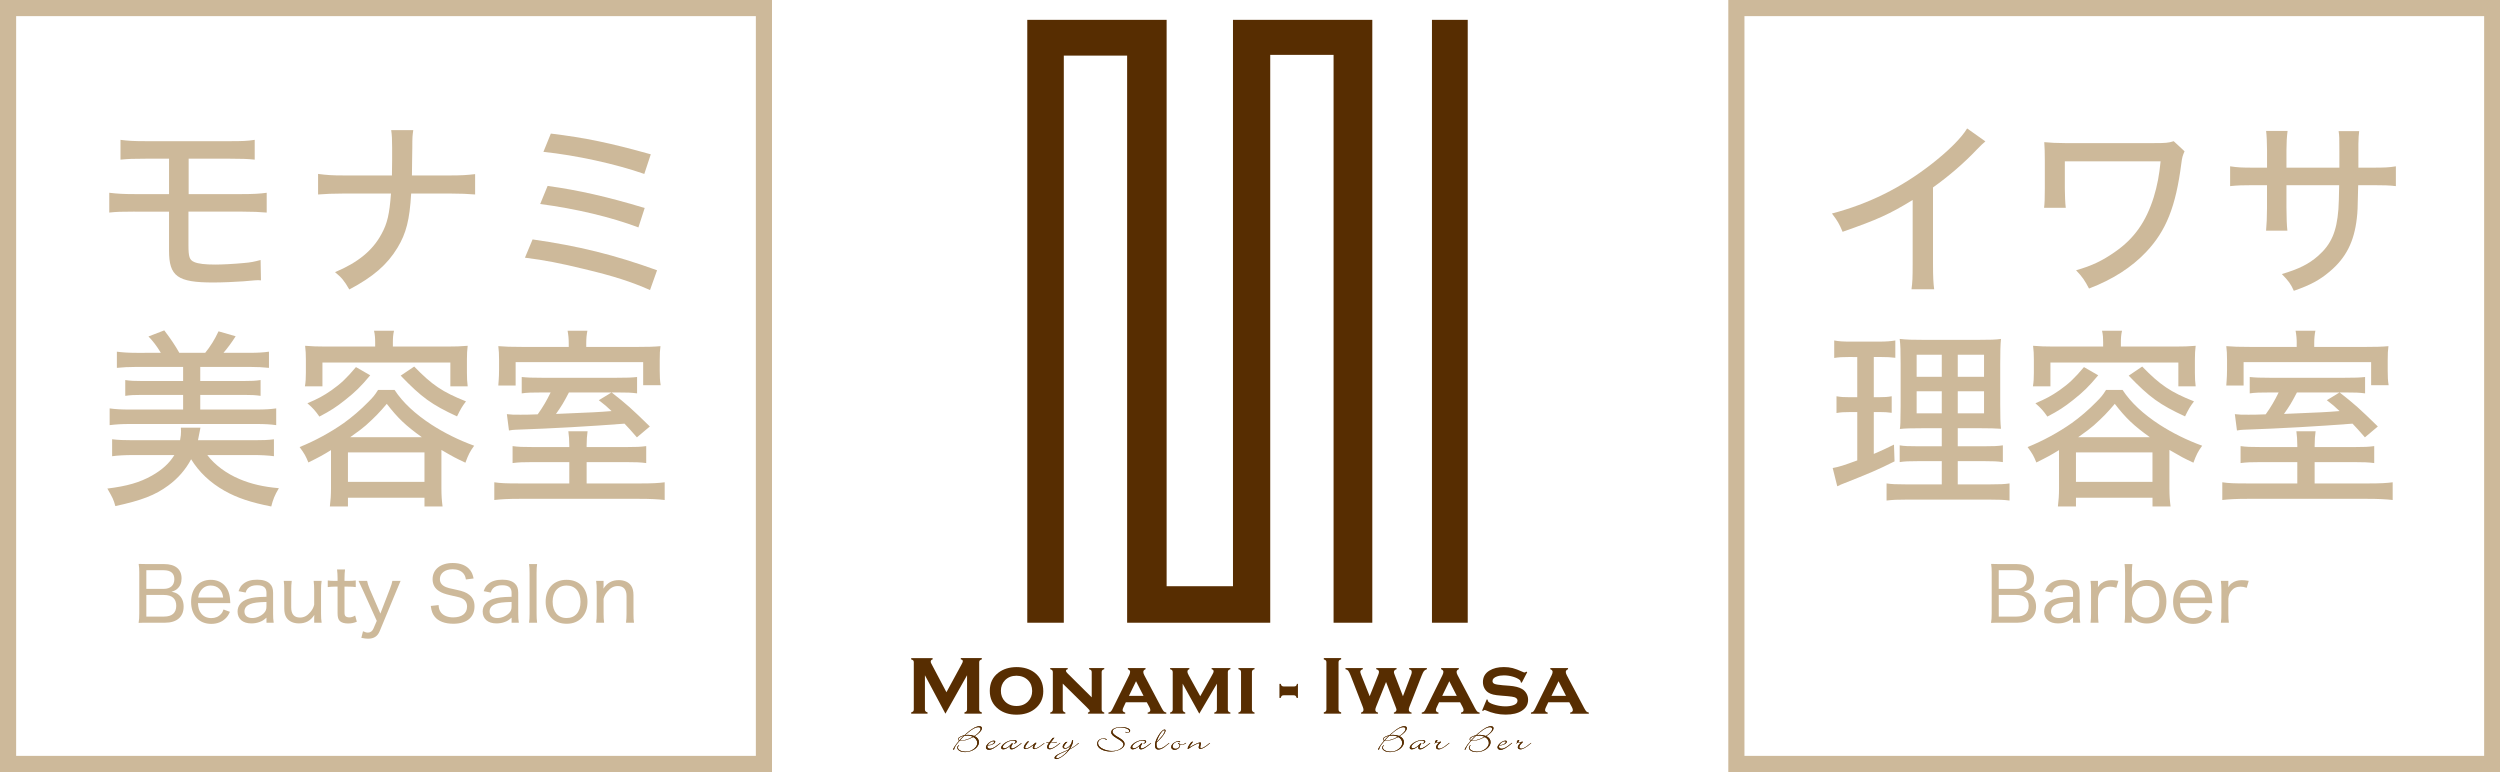 <?xml version="1.0" encoding="utf-8"?>
<!-- Generator: Adobe Illustrator 16.0.0, SVG Export Plug-In . SVG Version: 6.00 Build 0)  -->
<!DOCTYPE svg PUBLIC "-//W3C//DTD SVG 1.1//EN" "http://www.w3.org/Graphics/SVG/1.1/DTD/svg11.dtd">
<svg version="1.1" id="レイヤー_1" xmlns="http://www.w3.org/2000/svg" xmlns:xlink="http://www.w3.org/1999/xlink" x="0px"
	 y="0px" width="309.625px" height="95.611px" viewBox="0 0 309.625 95.611" enable-background="new 0 0 309.625 95.611"
	 xml:space="preserve">
<g>
	<g>
		<polygon fill="#572D01" points="127.228,77.125 127.228,2.458 144.486,2.458 144.486,72.603 152.704,72.603 152.704,2.458 
			169.96,2.458 169.96,77.125 165.163,77.125 165.163,6.796 157.318,6.796 157.318,77.125 139.595,77.125 139.595,6.887 
			131.752,6.887 131.752,77.125 		"/>
		<rect x="177.348" y="2.458" fill="#572D01" width="4.43" height="74.667"/>
		<path fill="#572D01" d="M117.091,88.389l-2.539-4.758v4.228c0,0.104,0.024,0.184,0.071,0.236c0.046,0.055,0.126,0.097,0.253,0.132
			v0.162h-2.025v-0.162c0.122-0.035,0.205-0.077,0.254-0.132c0.048-0.055,0.068-0.134,0.068-0.236v-5.83
			c0-0.103-0.02-0.18-0.068-0.231c-0.049-0.054-0.132-0.097-0.254-0.131v-0.161h2.654v0.161c-0.158,0.039-0.235,0.132-0.235,0.276
			c0,0.066,0.021,0.145,0.068,0.231l1.878,3.558l1.901-3.497c0.085-0.152,0.128-0.269,0.128-0.338c0-0.14-0.083-0.215-0.25-0.23
			v-0.161h2.6v0.161c-0.12,0.034-0.203,0.077-0.252,0.131c-0.046,0.054-0.07,0.131-0.07,0.231v5.83c0,0.104,0.024,0.184,0.07,0.236
			c0.049,0.055,0.132,0.097,0.252,0.132v0.162h-2.146v-0.162c0.117-0.031,0.199-0.075,0.246-0.132
			c0.05-0.055,0.075-0.134,0.075-0.236v-4.228L117.091,88.389z"/>
		<path fill="#572D01" d="M125.887,82.619c0.899,0,1.646,0.229,2.247,0.685c0.715,0.551,1.076,1.319,1.076,2.308
			c0,0.924-0.361,1.658-1.076,2.213c-0.591,0.457-1.335,0.688-2.237,0.688c-0.896,0-1.641-0.229-2.235-0.688
			c-0.718-0.555-1.078-1.305-1.078-2.259c0-0.966,0.36-1.72,1.078-2.262C124.257,82.856,125,82.627,125.887,82.619 M125.894,83.688
			c-0.584,0-1.059,0.186-1.427,0.559c-0.338,0.353-0.507,0.787-0.507,1.317c0,0.521,0.169,0.962,0.507,1.311
			c0.369,0.376,0.845,0.563,1.43,0.563c0.584,0,1.057-0.188,1.425-0.563c0.341-0.347,0.512-0.772,0.512-1.287
			c0-0.554-0.171-1.001-0.512-1.341C126.953,83.88,126.474,83.692,125.894,83.688"/>
		<path fill="#572D01" d="M131.623,84.666v3.201c0,0.104,0.025,0.187,0.075,0.241c0.047,0.058,0.131,0.104,0.248,0.138v0.144h-1.873
			v-0.144c0.117-0.031,0.198-0.074,0.245-0.131c0.049-0.059,0.075-0.139,0.075-0.241v-4.621c0-0.104-0.023-0.184-0.07-0.236
			c-0.044-0.055-0.131-0.1-0.25-0.137v-0.14h2.166v0.141c-0.148,0.037-0.221,0.103-0.221,0.197c0,0.078,0.052,0.174,0.161,0.281
			l3.031,3.007v-3.112c0-0.104-0.023-0.187-0.07-0.238c-0.05-0.058-0.131-0.102-0.253-0.135V82.74h1.876v0.141
			c-0.12,0.033-0.205,0.077-0.251,0.135c-0.049,0.054-0.071,0.135-0.071,0.236v4.616c0,0.104,0.022,0.187,0.071,0.238
			c0.046,0.057,0.131,0.103,0.251,0.141v0.144h-2.024v-0.144c0.148-0.031,0.223-0.093,0.223-0.186c0-0.048-0.021-0.097-0.061-0.146
			c-0.04-0.049-0.133-0.146-0.277-0.293L131.623,84.666z"/>
		<path fill="#572D01" d="M142.03,86.976h-2.598l-0.289,0.614c-0.073,0.146-0.109,0.264-0.109,0.349
			c0,0.161,0.109,0.265,0.323,0.309v0.144h-2.075v-0.144c0.131-0.021,0.222-0.061,0.284-0.117c0.061-0.058,0.138-0.17,0.222-0.337
			l2.063-4.174c0.077-0.16,0.115-0.297,0.115-0.415c0-0.139-0.094-0.246-0.282-0.323v-0.143h2.192v0.143
			c-0.186,0.075-0.277,0.188-0.277,0.343c0,0.109,0.042,0.25,0.125,0.41l2.141,4.05c0.115,0.219,0.209,0.359,0.278,0.428
			c0.065,0.065,0.167,0.11,0.305,0.138v0.144h-2.308V88.25c0.22-0.036,0.33-0.141,0.33-0.308c0-0.104-0.043-0.231-0.129-0.387
			L142.03,86.976z M141.626,86.184l-0.928-1.816l-0.878,1.816H141.626z"/>
		<path fill="#572D01" d="M148.531,88.389l-2.061-3.718v3.195c0,0.104,0.027,0.186,0.072,0.238c0.045,0.057,0.131,0.103,0.251,0.141
			v0.144h-1.874v-0.144c0.115-0.029,0.198-0.074,0.246-0.131c0.05-0.059,0.076-0.14,0.076-0.242v-4.62
			c0-0.104-0.024-0.187-0.071-0.238c-0.048-0.058-0.131-0.102-0.251-0.135v-0.14h2.384v0.141c-0.157,0.051-0.237,0.146-0.237,0.287
			c0,0.14,0.057,0.307,0.174,0.504l1.409,2.558l1.415-2.521c0.165-0.268,0.244-0.455,0.244-0.564c0-0.141-0.081-0.227-0.248-0.264
			V82.74h2.327v0.141c-0.122,0.033-0.205,0.077-0.252,0.135c-0.049,0.054-0.068,0.135-0.068,0.236v4.616
			c0,0.104,0.02,0.187,0.068,0.243c0.047,0.056,0.13,0.103,0.252,0.136v0.144h-1.998v-0.144c0.119-0.028,0.203-0.074,0.251-0.13
			c0.049-0.06,0.074-0.142,0.074-0.244v-3.2L148.531,88.389z"/>
		<path fill="#572D01" d="M155.052,83.251v4.616c0,0.104,0.022,0.187,0.071,0.238c0.044,0.058,0.129,0.104,0.251,0.141v0.144h-1.998
			v-0.144c0.117-0.029,0.201-0.074,0.251-0.131c0.047-0.059,0.075-0.14,0.075-0.242v-4.62c0-0.104-0.028-0.184-0.073-0.236
			c-0.047-0.055-0.131-0.1-0.253-0.137v-0.143h1.998v0.143c-0.122,0.033-0.207,0.077-0.251,0.135
			C155.074,83.067,155.052,83.148,155.052,83.251"/>
		<path fill="#572D01" d="M160.75,84.695v1.74h-0.161c-0.032-0.122-0.077-0.205-0.13-0.251c-0.053-0.051-0.136-0.072-0.234-0.072
			h-1.242c-0.104,0-0.181,0.022-0.235,0.072c-0.056,0.048-0.101,0.134-0.126,0.251h-0.163v-1.74h0.163
			c0.025,0.119,0.07,0.204,0.129,0.251c0.061,0.048,0.141,0.072,0.238,0.072h1.277c0.104,0,0.187-0.023,0.24-0.07
			c0.055-0.045,0.096-0.13,0.122-0.253H160.75z"/>
		<path fill="#572D01" d="M164.275,87.856v-5.828c0-0.104-0.021-0.177-0.07-0.231c-0.047-0.053-0.133-0.098-0.252-0.131v-0.161
			h2.148v0.161c-0.125,0.028-0.205,0.071-0.254,0.128c-0.046,0.057-0.068,0.134-0.068,0.234v5.828c0,0.104,0.022,0.186,0.072,0.238
			c0.047,0.057,0.131,0.101,0.25,0.132v0.162h-2.148v-0.162c0.12-0.035,0.205-0.077,0.252-0.132
			C164.254,88.041,164.275,87.962,164.275,87.856"/>
		<path fill="#572D01" d="M171.662,84.463l-1.232,3.073c-0.063,0.149-0.095,0.273-0.095,0.372c0,0.188,0.11,0.303,0.334,0.343v0.139
			h-2.104v-0.139c0.203-0.05,0.305-0.165,0.305-0.343c0-0.092-0.032-0.217-0.092-0.372l-1.493-3.855
			c-0.117-0.293-0.214-0.492-0.291-0.592c-0.08-0.102-0.197-0.168-0.356-0.209v-0.143h2.146v0.143
			c-0.207,0.067-0.312,0.175-0.312,0.315c0,0.071,0.035,0.193,0.1,0.365l1.063,2.667l1.058-2.646
			c0.063-0.159,0.095-0.281,0.095-0.362c0-0.169-0.112-0.281-0.339-0.339v-0.143h2.518v0.143c-0.221,0.07-0.33,0.188-0.33,0.354
			c0,0.073,0.027,0.184,0.09,0.329l1.027,2.667l1.027-2.69c0.047-0.119,0.063-0.222,0.063-0.311c0-0.095-0.022-0.167-0.065-0.216
			c-0.049-0.051-0.133-0.096-0.258-0.133v-0.143h2.199v0.143c-0.162,0.06-0.283,0.137-0.363,0.229
			c-0.074,0.093-0.17,0.283-0.285,0.57l-1.512,3.855c-0.055,0.137-0.08,0.256-0.08,0.361c0,0.193,0.111,0.313,0.34,0.354v0.139
			h-2.188V88.25c0.218-0.062,0.322-0.184,0.322-0.367c0-0.048-0.038-0.163-0.11-0.348L171.662,84.463z"/>
		<path fill="#572D01" d="M180.83,86.976h-2.602l-0.291,0.614c-0.068,0.146-0.104,0.264-0.104,0.349
			c0,0.161,0.104,0.265,0.321,0.309v0.144h-2.071v-0.144c0.125-0.021,0.222-0.061,0.283-0.117c0.063-0.058,0.134-0.17,0.219-0.337
			l2.063-4.174c0.078-0.16,0.117-0.297,0.117-0.415c0-0.139-0.096-0.246-0.283-0.323v-0.143h2.194v0.143
			c-0.187,0.075-0.276,0.188-0.276,0.343c0,0.109,0.039,0.25,0.127,0.41l2.138,4.05c0.118,0.219,0.21,0.359,0.276,0.428
			c0.067,0.065,0.17,0.11,0.307,0.138v0.144h-2.305V88.25c0.214-0.036,0.322-0.141,0.322-0.308c0-0.104-0.037-0.231-0.123-0.387
			L180.83,86.976z M180.422,86.184l-0.925-1.816l-0.88,1.816H180.422z"/>
		<path fill="#572D01" d="M189.148,83.248l-0.683,1.315l-0.118-0.065c0-0.11-0.037-0.194-0.104-0.263
			c-0.195-0.171-0.478-0.313-0.851-0.423s-0.752-0.168-1.136-0.168c-0.325,0-0.612,0.047-0.866,0.136
			c-0.363,0.134-0.543,0.322-0.543,0.571c0,0.165,0.086,0.28,0.26,0.351c0.178,0.068,0.512,0.124,1.016,0.165l0.797,0.062
			c0.695,0.054,1.225,0.188,1.588,0.403c0.203,0.12,0.368,0.28,0.5,0.481c0.165,0.252,0.248,0.536,0.248,0.854
			c0,0.574-0.26,1.028-0.775,1.36c-0.494,0.32-1.164,0.479-2.012,0.479c-0.85,0-1.669-0.181-2.466-0.54
			c-0.053-0.021-0.099-0.034-0.133-0.034c-0.067,0-0.129,0.039-0.187,0.121l-0.127-0.052l0.576-1.383l0.126,0.052v0.039
			c0,0.087,0.032,0.162,0.103,0.224c0.168,0.147,0.459,0.275,0.873,0.384c0.412,0.11,0.817,0.166,1.228,0.166
			c0.354,0,0.679-0.047,0.957-0.142c0.349-0.112,0.524-0.301,0.524-0.556c0-0.205-0.125-0.349-0.363-0.43
			c-0.161-0.053-0.453-0.101-0.872-0.136l-0.792-0.065c-0.426-0.032-0.753-0.076-0.98-0.131c-0.224-0.055-0.418-0.133-0.586-0.237
			c-0.218-0.135-0.383-0.316-0.508-0.551c-0.121-0.229-0.182-0.484-0.182-0.761c0-0.619,0.267-1.093,0.801-1.418
			c0.48-0.296,1.08-0.44,1.796-0.44c0.386,0,0.743,0.039,1.077,0.125c0.336,0.087,0.734,0.236,1.199,0.451
			c0.136,0.066,0.234,0.098,0.289,0.098c0.052,0,0.123-0.035,0.205-0.109L189.148,83.248z"/>
		<path fill="#572D01" d="M194.357,86.976h-2.6l-0.293,0.614c-0.072,0.146-0.107,0.264-0.107,0.349c0,0.161,0.107,0.265,0.322,0.309
			v0.144h-2.07v-0.144c0.129-0.021,0.219-0.061,0.283-0.117c0.063-0.058,0.133-0.17,0.221-0.337l2.061-4.174
			c0.078-0.16,0.117-0.297,0.117-0.415c0-0.139-0.092-0.246-0.285-0.323v-0.143h2.198v0.143c-0.187,0.075-0.281,0.188-0.281,0.343
			c0,0.109,0.044,0.25,0.127,0.41l2.144,4.05c0.115,0.219,0.207,0.359,0.273,0.428c0.069,0.065,0.174,0.11,0.307,0.138v0.144h-2.307
			V88.25c0.221-0.036,0.329-0.141,0.329-0.308c0-0.104-0.042-0.231-0.125-0.387L194.357,86.976z M193.951,86.184l-0.926-1.816
			l-0.879,1.816H193.951z"/>
		<path fill="#572D01" d="M121.608,90.189c0,0.154-0.105,0.335-0.322,0.547c-0.163,0.158-0.352,0.307-0.567,0.438
			c0.348,0.175,0.521,0.424,0.521,0.745c0,0.213-0.083,0.419-0.252,0.611c-0.159,0.185-0.368,0.331-0.628,0.442
			c-0.264,0.113-0.543,0.173-0.839,0.173c-0.375,0-0.653-0.09-0.833-0.267c-0.084-0.081-0.126-0.174-0.126-0.276
			c0-0.134,0.068-0.239,0.204-0.313l0.022,0.031c-0.102,0.075-0.153,0.155-0.153,0.239c0,0.167,0.104,0.301,0.308,0.4
			c0.178,0.088,0.381,0.131,0.618,0.131c0.312,0,0.587-0.063,0.824-0.194c0.208-0.11,0.366-0.247,0.479-0.401
			c0.115-0.157,0.171-0.312,0.171-0.468c0-0.312-0.165-0.56-0.493-0.748l-0.045,0.021c-0.35,0.177-0.652,0.299-0.902,0.365
			c-0.237,0.063-0.427,0.098-0.567,0.098c-0.081,0-0.142-0.003-0.185-0.016c-0.034,0.035-0.081,0.086-0.135,0.159l-0.167,0.21
			c-0.225,0.279-0.342,0.506-0.359,0.671c-0.052,0.041-0.093,0.06-0.117,0.06c-0.021,0-0.03-0.01-0.03-0.029
			c0-0.014,0.014-0.046,0.042-0.094l0.113-0.204c0.045-0.076,0.115-0.182,0.207-0.303l0.343-0.431l0.045-0.058
			c-0.092-0.044-0.134-0.101-0.134-0.17c0-0.117,0.099-0.227,0.295-0.327c0.148-0.073,0.315-0.134,0.505-0.175
			c0.061-0.064,0.15-0.145,0.26-0.239c0.23-0.192,0.426-0.354,0.597-0.471c0.26-0.182,0.493-0.302,0.696-0.358
			c0.106-0.03,0.193-0.045,0.275-0.045C121.498,89.95,121.608,90.031,121.608,90.189 M119.356,91.141
			c-0.147,0.03-0.283,0.082-0.409,0.147c-0.164,0.089-0.242,0.18-0.242,0.271c0,0.063,0.038,0.107,0.11,0.138
			c0.007-0.005,0.009-0.008,0.014-0.01l0.005-0.004l0.083-0.101c0.005-0.006,0.038-0.038,0.093-0.101l0.111-0.109
			c0.015-0.019,0.063-0.063,0.144-0.142L119.356,91.141z M120.484,91.255c-0.169-0.104-0.402-0.156-0.693-0.156
			c-0.131,0-0.249,0.01-0.348,0.028c-0.063,0.059-0.134,0.124-0.209,0.199l-0.115,0.118c-0.059,0.059-0.138,0.146-0.244,0.268
			c0.038,0.011,0.085,0.017,0.146,0.017c0.244,0,0.563-0.079,0.958-0.233C120.167,91.418,120.333,91.34,120.484,91.255
			 M121.444,90.281c0-0.146-0.094-0.221-0.284-0.221c-0.232,0-0.519,0.12-0.869,0.363c-0.253,0.178-0.504,0.385-0.749,0.617
			c0.134-0.02,0.256-0.027,0.369-0.027c0.251,0,0.504,0.045,0.754,0.139c0.131-0.076,0.26-0.167,0.375-0.271
			C121.308,90.652,121.444,90.452,121.444,90.281"/>
		<path fill="#572D01" d="M121.608,90.189c0,0.154-0.105,0.335-0.322,0.547c-0.163,0.158-0.352,0.307-0.567,0.438
			c0.348,0.175,0.521,0.424,0.521,0.745c0,0.213-0.083,0.419-0.252,0.611c-0.159,0.185-0.368,0.331-0.628,0.442
			c-0.264,0.113-0.543,0.173-0.839,0.173c-0.375,0-0.653-0.09-0.833-0.267c-0.084-0.081-0.126-0.174-0.126-0.276
			c0-0.134,0.068-0.239,0.204-0.313l0.022,0.031c-0.102,0.075-0.153,0.155-0.153,0.239c0,0.167,0.104,0.301,0.308,0.4
			c0.178,0.088,0.381,0.131,0.618,0.131c0.312,0,0.587-0.063,0.824-0.194c0.208-0.11,0.366-0.247,0.479-0.401
			c0.115-0.157,0.171-0.312,0.171-0.468c0-0.312-0.165-0.56-0.493-0.748l-0.045,0.021c-0.35,0.177-0.652,0.299-0.902,0.365
			c-0.237,0.063-0.427,0.098-0.567,0.098c-0.081,0-0.142-0.003-0.185-0.016c-0.034,0.035-0.081,0.086-0.135,0.159l-0.167,0.21
			c-0.225,0.279-0.342,0.506-0.359,0.671c-0.052,0.041-0.093,0.06-0.117,0.06c-0.021,0-0.03-0.01-0.03-0.029
			c0-0.014,0.014-0.046,0.042-0.094l0.113-0.204c0.045-0.076,0.115-0.182,0.207-0.303l0.343-0.431l0.045-0.058
			c-0.092-0.044-0.134-0.101-0.134-0.17c0-0.117,0.099-0.227,0.295-0.327c0.148-0.073,0.315-0.134,0.505-0.175
			c0.061-0.064,0.15-0.145,0.26-0.239c0.23-0.192,0.426-0.354,0.597-0.471c0.26-0.182,0.493-0.302,0.696-0.358
			c0.106-0.03,0.193-0.045,0.275-0.045C121.498,89.95,121.608,90.031,121.608,90.189z M119.356,91.141
			c-0.147,0.03-0.283,0.082-0.409,0.147c-0.164,0.089-0.242,0.18-0.242,0.271c0,0.063,0.038,0.107,0.11,0.138
			c0.007-0.005,0.009-0.008,0.014-0.01l0.005-0.004l0.083-0.101c0.005-0.006,0.038-0.038,0.093-0.101l0.111-0.109
			c0.015-0.019,0.063-0.063,0.144-0.142L119.356,91.141z M120.484,91.255c-0.169-0.104-0.402-0.156-0.693-0.156
			c-0.131,0-0.249,0.01-0.348,0.028c-0.063,0.059-0.134,0.124-0.209,0.199l-0.115,0.118c-0.059,0.059-0.138,0.146-0.244,0.268
			c0.038,0.011,0.085,0.017,0.146,0.017c0.244,0,0.563-0.079,0.958-0.233C120.167,91.418,120.333,91.34,120.484,91.255z
			 M121.444,90.281c0-0.146-0.094-0.221-0.284-0.221c-0.232,0-0.519,0.12-0.869,0.363c-0.253,0.178-0.504,0.385-0.749,0.617
			c0.134-0.02,0.256-0.027,0.369-0.027c0.251,0,0.504,0.045,0.754,0.139c0.131-0.076,0.26-0.167,0.375-0.271
			C121.308,90.652,121.444,90.452,121.444,90.281z"/>
		<path fill="#572D01" d="M123.921,92.022c0,0.009-0.037,0.041-0.104,0.101c-0.296,0.247-0.541,0.43-0.745,0.546
			c-0.234,0.133-0.429,0.195-0.584,0.195c-0.115,0-0.205-0.028-0.273-0.087c-0.072-0.057-0.108-0.126-0.108-0.21
			c0-0.119,0.054-0.247,0.174-0.384c0.101-0.12,0.223-0.223,0.362-0.309c0.159-0.096,0.3-0.143,0.425-0.143
			c0.126,0,0.192,0.04,0.192,0.121c0,0.148-0.147,0.279-0.441,0.388c-0.125,0.046-0.252,0.069-0.372,0.069
			c-0.021,0-0.061-0.003-0.124-0.007c-0.028,0.064-0.036,0.123-0.036,0.171c0,0.073,0.029,0.135,0.087,0.185
			c0.061,0.047,0.141,0.072,0.237,0.072c0.185,0,0.408-0.091,0.679-0.271c0.145-0.099,0.296-0.21,0.45-0.342l0.074-0.062
			c0.004-0.008,0.018-0.019,0.039-0.033c0.017-0.017,0.031-0.022,0.042-0.022C123.912,92.005,123.921,92.012,123.921,92.022
			 M123.128,91.896c0-0.061-0.042-0.09-0.131-0.09c-0.127,0-0.277,0.068-0.449,0.212c-0.073,0.06-0.138,0.141-0.199,0.238
			c0.03,0.008,0.068,0.011,0.114,0.011c0.218,0,0.406-0.066,0.562-0.201C123.097,92.007,123.128,91.952,123.128,91.896"/>
		<path fill="#572D01" d="M123.921,92.022c0,0.009-0.037,0.041-0.104,0.101c-0.296,0.247-0.541,0.43-0.745,0.546
			c-0.234,0.133-0.429,0.195-0.584,0.195c-0.115,0-0.205-0.028-0.273-0.087c-0.072-0.057-0.108-0.126-0.108-0.21
			c0-0.119,0.054-0.247,0.174-0.384c0.101-0.12,0.223-0.223,0.362-0.309c0.159-0.096,0.3-0.143,0.425-0.143
			c0.126,0,0.192,0.04,0.192,0.121c0,0.148-0.147,0.279-0.441,0.388c-0.125,0.046-0.252,0.069-0.372,0.069
			c-0.021,0-0.061-0.003-0.124-0.007c-0.028,0.064-0.036,0.123-0.036,0.171c0,0.073,0.029,0.135,0.087,0.185
			c0.061,0.047,0.141,0.072,0.237,0.072c0.185,0,0.408-0.091,0.679-0.271c0.145-0.099,0.296-0.21,0.45-0.342l0.074-0.062
			c0.004-0.008,0.018-0.019,0.039-0.033c0.017-0.017,0.031-0.022,0.042-0.022C123.912,92.005,123.921,92.012,123.921,92.022z
			 M123.128,91.896c0-0.061-0.042-0.09-0.131-0.09c-0.127,0-0.277,0.068-0.449,0.212c-0.073,0.06-0.138,0.141-0.199,0.238
			c0.03,0.008,0.068,0.011,0.114,0.011c0.218,0,0.406-0.066,0.562-0.201C123.097,92.007,123.128,91.952,123.128,91.896z"/>
		<path fill="#572D01" d="M126.539,92.039c0,0.01-0.054,0.063-0.162,0.146c-0.166,0.135-0.293,0.23-0.387,0.297
			c-0.155,0.111-0.298,0.194-0.426,0.256c-0.112,0.047-0.199,0.071-0.267,0.071c-0.158,0-0.237-0.071-0.237-0.223
			c0-0.04,0.009-0.104,0.032-0.194l-0.042,0.03c-0.315,0.254-0.585,0.383-0.801,0.383c-0.075,0-0.133-0.02-0.183-0.058
			c-0.045-0.039-0.068-0.086-0.068-0.146c0-0.14,0.103-0.292,0.308-0.466c0.216-0.187,0.477-0.322,0.779-0.41
			c0.169-0.051,0.315-0.073,0.44-0.073c0.265,0,0.395,0.063,0.395,0.19c0,0.121-0.115,0.217-0.348,0.287l-0.008-0.025
			c0.142-0.063,0.219-0.141,0.219-0.225c0-0.111-0.11-0.167-0.331-0.167c-0.16,0-0.336,0.039-0.529,0.117
			c-0.17,0.074-0.319,0.158-0.434,0.261c-0.197,0.167-0.291,0.307-0.291,0.42c0,0.051,0.021,0.091,0.063,0.117
			c0.045,0.032,0.099,0.045,0.158,0.045c0.147,0,0.319-0.071,0.51-0.223c0.145-0.112,0.267-0.235,0.368-0.369
			c0.035-0.012,0.059-0.019,0.077-0.019c0.024,0,0.047,0.015,0.075,0.034c-0.145,0.179-0.215,0.328-0.215,0.458
			c0,0.041,0.014,0.075,0.04,0.104c0.03,0.026,0.07,0.037,0.116,0.037c0.113,0,0.282-0.074,0.515-0.229
			c0.191-0.129,0.34-0.233,0.442-0.321l0.07-0.063c0.054-0.042,0.084-0.064,0.099-0.064
			C126.53,92.019,126.539,92.025,126.539,92.039"/>
		<path fill="#572D01" d="M126.539,92.039c0,0.01-0.054,0.063-0.162,0.146c-0.166,0.135-0.293,0.23-0.387,0.297
			c-0.155,0.111-0.298,0.194-0.426,0.256c-0.112,0.047-0.199,0.071-0.267,0.071c-0.158,0-0.237-0.071-0.237-0.223
			c0-0.04,0.009-0.104,0.032-0.194l-0.042,0.03c-0.315,0.254-0.585,0.383-0.801,0.383c-0.075,0-0.133-0.02-0.183-0.058
			c-0.045-0.039-0.068-0.086-0.068-0.146c0-0.14,0.103-0.292,0.308-0.466c0.216-0.187,0.477-0.322,0.779-0.41
			c0.169-0.051,0.315-0.073,0.44-0.073c0.265,0,0.395,0.063,0.395,0.19c0,0.121-0.115,0.217-0.348,0.287l-0.008-0.025
			c0.142-0.063,0.219-0.141,0.219-0.225c0-0.111-0.11-0.167-0.331-0.167c-0.16,0-0.336,0.039-0.529,0.117
			c-0.17,0.074-0.319,0.158-0.434,0.261c-0.197,0.167-0.291,0.307-0.291,0.42c0,0.051,0.021,0.091,0.063,0.117
			c0.045,0.032,0.099,0.045,0.158,0.045c0.147,0,0.319-0.071,0.51-0.223c0.145-0.112,0.267-0.235,0.368-0.369
			c0.035-0.012,0.059-0.019,0.077-0.019c0.024,0,0.047,0.015,0.075,0.034c-0.145,0.179-0.215,0.328-0.215,0.458
			c0,0.041,0.014,0.075,0.04,0.104c0.03,0.026,0.07,0.037,0.116,0.037c0.113,0,0.282-0.074,0.515-0.229
			c0.191-0.129,0.34-0.233,0.442-0.321l0.07-0.063c0.054-0.042,0.084-0.064,0.099-0.064
			C126.53,92.019,126.539,92.025,126.539,92.039z"/>
		<path fill="#572D01" d="M129.368,92.036c0,0.013-0.068,0.069-0.201,0.173c-0.122,0.095-0.319,0.229-0.58,0.399
			c-0.208,0.111-0.366,0.167-0.486,0.167c-0.126,0-0.192-0.063-0.192-0.188c0-0.098,0.041-0.211,0.124-0.345
			c-0.008,0.001-0.015,0.008-0.022,0.014L128,92.265c-0.005,0.003-0.007,0.003-0.014,0.006l-0.179,0.134
			c-0.325,0.243-0.601,0.366-0.819,0.366c-0.129,0-0.193-0.06-0.193-0.172c0-0.199,0.148-0.448,0.456-0.754
			c0.063-0.02,0.132-0.029,0.208-0.033c-0.075,0.07-0.156,0.162-0.24,0.271c-0.167,0.22-0.252,0.382-0.252,0.494
			c0,0.077,0.042,0.116,0.13,0.116c0.111,0,0.272-0.063,0.47-0.19c0.263-0.166,0.49-0.337,0.671-0.514l0.127,0.019
			c-0.19,0.271-0.282,0.464-0.282,0.576c0,0.077,0.038,0.116,0.115,0.116c0.174,0,0.5-0.188,0.979-0.563
			c0.101-0.079,0.155-0.119,0.165-0.119C129.359,92.017,129.368,92.025,129.368,92.036"/>
		<path fill="#572D01" d="M129.368,92.036c0,0.013-0.068,0.069-0.201,0.173c-0.122,0.095-0.319,0.229-0.58,0.399
			c-0.208,0.111-0.366,0.167-0.486,0.167c-0.126,0-0.192-0.063-0.192-0.188c0-0.098,0.041-0.211,0.124-0.345
			c-0.008,0.001-0.015,0.008-0.022,0.014L128,92.265c-0.005,0.003-0.007,0.003-0.014,0.006l-0.179,0.134
			c-0.325,0.243-0.601,0.366-0.819,0.366c-0.129,0-0.193-0.06-0.193-0.172c0-0.199,0.148-0.448,0.456-0.754
			c0.063-0.02,0.132-0.029,0.208-0.033c-0.075,0.07-0.156,0.162-0.24,0.271c-0.167,0.22-0.252,0.382-0.252,0.494
			c0,0.077,0.042,0.116,0.13,0.116c0.111,0,0.272-0.063,0.47-0.19c0.263-0.166,0.49-0.337,0.671-0.514l0.127,0.019
			c-0.19,0.271-0.282,0.464-0.282,0.576c0,0.077,0.038,0.116,0.115,0.116c0.174,0,0.5-0.188,0.979-0.563
			c0.101-0.079,0.155-0.119,0.165-0.119C129.359,92.017,129.368,92.025,129.368,92.036z"/>
		<path fill="#572D01" d="M131.316,92.025c0,0.012-0.029,0.038-0.081,0.083c-0.547,0.457-0.956,0.688-1.228,0.688
			c-0.1,0-0.179-0.023-0.237-0.073c-0.058-0.051-0.086-0.111-0.086-0.188c0-0.07,0.014-0.144,0.05-0.221
			c0.046-0.104,0.104-0.209,0.183-0.322l0.025-0.038l-0.373,0.018l0.063-0.057l0.343,0.003l0.027-0.039
			c0.042-0.063,0.108-0.149,0.196-0.259l0.181-0.224l0.213-0.026l-0.075,0.09c-0.108,0.129-0.209,0.257-0.298,0.384l-0.054,0.071
			l0.74-0.023l-0.045,0.058l-0.075-0.002c-0.049-0.003-0.139-0.004-0.271-0.004c-0.138,0-0.246,0.003-0.321,0.006l-0.056,0.003
			c-0.178,0.255-0.268,0.443-0.268,0.565c0,0.125,0.072,0.186,0.214,0.186c0.145,0,0.324-0.064,0.535-0.2
			c0.181-0.112,0.371-0.253,0.569-0.42l0.055-0.044c0.022-0.021,0.038-0.031,0.045-0.031
			C131.304,92.005,131.316,92.013,131.316,92.025"/>
		<path fill="#572D01" d="M131.316,92.025c0,0.012-0.029,0.038-0.081,0.083c-0.547,0.457-0.956,0.688-1.228,0.688
			c-0.1,0-0.179-0.023-0.237-0.073c-0.058-0.051-0.086-0.111-0.086-0.188c0-0.07,0.014-0.144,0.05-0.221
			c0.046-0.104,0.104-0.209,0.183-0.322l0.025-0.038l-0.373,0.018l0.063-0.057l0.343,0.003l0.027-0.039
			c0.042-0.063,0.108-0.149,0.196-0.259l0.181-0.224l0.213-0.026l-0.075,0.09c-0.108,0.129-0.209,0.257-0.298,0.384l-0.054,0.071
			l0.74-0.023l-0.045,0.058l-0.075-0.002c-0.049-0.003-0.139-0.004-0.271-0.004c-0.138,0-0.246,0.003-0.321,0.006l-0.056,0.003
			c-0.178,0.255-0.268,0.443-0.268,0.565c0,0.125,0.072,0.186,0.214,0.186c0.145,0,0.324-0.064,0.535-0.2
			c0.181-0.112,0.371-0.253,0.569-0.42l0.055-0.044c0.022-0.021,0.038-0.031,0.045-0.031
			C131.304,92.005,131.316,92.013,131.316,92.025z"/>
		<path fill="#572D01" d="M133.624,92.03c0,0.007-0.007,0.017-0.019,0.027l-0.056,0.048l-0.146,0.116
			c-0.156,0.126-0.333,0.249-0.53,0.375c-0.086,0.052-0.226,0.13-0.42,0.231c-0.004,0.005-0.009,0.009-0.014,0.021
			c-0.004,0.008-0.012,0.016-0.019,0.018l-0.083,0.111c-0.075,0.092-0.165,0.194-0.28,0.309c-0.227,0.217-0.467,0.4-0.728,0.554
			c-0.197,0.112-0.371,0.169-0.517,0.169c-0.138,0-0.206-0.05-0.206-0.151c0-0.109,0.1-0.229,0.291-0.355
			c0.096-0.063,0.21-0.123,0.352-0.19c0.009-0.007,0.15-0.064,0.411-0.179c0.22-0.094,0.375-0.162,0.467-0.203
			c0.032-0.014,0.1-0.041,0.201-0.09c0.025-0.028,0.066-0.096,0.118-0.192l0.065-0.125c0.033-0.06,0.063-0.125,0.092-0.199
			c-0.247,0.267-0.481,0.399-0.7,0.399c-0.083,0-0.153-0.023-0.208-0.068c-0.055-0.045-0.084-0.1-0.084-0.164
			c0-0.172,0.129-0.367,0.382-0.59c0.054-0.017,0.124-0.025,0.212-0.025c-0.287,0.274-0.432,0.481-0.432,0.625
			c0,0.103,0.063,0.15,0.189,0.15c0.134,0,0.273-0.062,0.409-0.182c0.106-0.09,0.195-0.195,0.267-0.317
			c0.085-0.144,0.128-0.276,0.128-0.408v-0.029l0.126-0.063c0.007,0.031,0.009,0.068,0.009,0.109c0,0.109-0.029,0.24-0.087,0.393
			c-0.075,0.191-0.147,0.343-0.213,0.451l-0.059,0.093c-0.004,0-0.004,0.002-0.004,0.002c0,0.002-0.002,0.006-0.004,0.008
			c0,0-0.005,0.003-0.005,0.007c0,0.005,0,0.009-0.008,0.016c0-0.002-0.002,0.004-0.012,0.016c0.352-0.159,0.695-0.396,1.041-0.705
			c0.016-0.016,0.03-0.021,0.041-0.021C133.614,92.01,133.624,92.017,133.624,92.03 M132.283,92.906l-0.052,0.023l-0.211,0.092
			l-0.25,0.114c-0.222,0.097-0.38,0.169-0.469,0.211c-0.195,0.101-0.331,0.188-0.406,0.264c-0.062,0.066-0.094,0.123-0.094,0.181
			c0,0.073,0.052,0.109,0.153,0.109c0.227,0,0.535-0.179,0.937-0.539C132.062,93.207,132.189,93.055,132.283,92.906"/>
		<path fill="#572D01" d="M133.624,92.03c0,0.007-0.007,0.017-0.019,0.027l-0.056,0.048l-0.146,0.116
			c-0.156,0.126-0.333,0.249-0.53,0.375c-0.086,0.052-0.226,0.13-0.42,0.231c-0.004,0.005-0.009,0.009-0.014,0.021
			c-0.004,0.008-0.012,0.016-0.019,0.018l-0.083,0.111c-0.075,0.092-0.165,0.194-0.28,0.309c-0.227,0.217-0.467,0.4-0.728,0.554
			c-0.197,0.112-0.371,0.169-0.517,0.169c-0.138,0-0.206-0.05-0.206-0.151c0-0.109,0.1-0.229,0.291-0.355
			c0.096-0.063,0.21-0.123,0.352-0.19c0.009-0.007,0.15-0.064,0.411-0.179c0.22-0.094,0.375-0.162,0.467-0.203
			c0.032-0.014,0.1-0.041,0.201-0.09c0.025-0.028,0.066-0.096,0.118-0.192l0.065-0.125c0.033-0.06,0.063-0.125,0.092-0.199
			c-0.247,0.267-0.481,0.399-0.7,0.399c-0.083,0-0.153-0.023-0.208-0.068c-0.055-0.045-0.084-0.1-0.084-0.164
			c0-0.172,0.129-0.367,0.382-0.59c0.054-0.017,0.124-0.025,0.212-0.025c-0.287,0.274-0.432,0.481-0.432,0.625
			c0,0.103,0.063,0.15,0.189,0.15c0.134,0,0.273-0.062,0.409-0.182c0.106-0.09,0.195-0.195,0.267-0.317
			c0.085-0.144,0.128-0.276,0.128-0.408v-0.029l0.126-0.063c0.007,0.031,0.009,0.068,0.009,0.109c0,0.109-0.029,0.24-0.087,0.393
			c-0.075,0.191-0.147,0.343-0.213,0.451l-0.059,0.093c-0.004,0-0.004,0.002-0.004,0.002c0,0.002-0.002,0.006-0.004,0.008
			c0,0-0.005,0.003-0.005,0.007c0,0.005,0,0.009-0.008,0.016c0-0.002-0.002,0.004-0.012,0.016c0.352-0.159,0.695-0.396,1.041-0.705
			c0.016-0.016,0.03-0.021,0.041-0.021C133.614,92.01,133.624,92.017,133.624,92.03z M132.283,92.906l-0.052,0.023l-0.211,0.092
			l-0.25,0.114c-0.222,0.097-0.38,0.169-0.469,0.211c-0.195,0.101-0.331,0.188-0.406,0.264c-0.062,0.066-0.094,0.123-0.094,0.181
			c0,0.073,0.052,0.109,0.153,0.109c0.227,0,0.535-0.179,0.937-0.539C132.062,93.207,132.189,93.055,132.283,92.906z"/>
		<path fill="#572D01" d="M139.969,90.516c0,0.068-0.034,0.124-0.097,0.164c-0.068,0.038-0.146,0.063-0.242,0.063
			c-0.085,0-0.158-0.015-0.223-0.041c-0.025-0.014-0.036-0.021-0.036-0.029c0-0.007,0.015-0.02,0.045-0.04l0.014,0.01
			c0.061,0.037,0.139,0.055,0.235,0.055c0.127,0,0.191-0.049,0.191-0.139c0-0.167-0.179-0.301-0.543-0.398
			c-0.159-0.046-0.328-0.065-0.497-0.065c-0.305,0-0.553,0.048-0.745,0.142c-0.192,0.096-0.287,0.222-0.287,0.374
			c0,0.177,0.167,0.367,0.505,0.573l0.497,0.305c0.327,0.204,0.492,0.417,0.492,0.64c0,0.18-0.088,0.347-0.262,0.497
			c-0.156,0.132-0.352,0.236-0.591,0.314c-0.263,0.087-0.547,0.131-0.845,0.131c-0.472,0-0.876-0.092-1.205-0.275
			c-0.321-0.18-0.486-0.408-0.486-0.688c0-0.26,0.126-0.452,0.38-0.569c0.117-0.057,0.245-0.082,0.388-0.082
			c0.073,0,0.151,0.009,0.242,0.027c0.115,0.025,0.174,0.063,0.174,0.104c-0.002,0.009-0.009,0.022-0.018,0.046
			c-0.14-0.091-0.285-0.136-0.433-0.136c-0.181,0-0.333,0.056-0.452,0.16c-0.115,0.104-0.174,0.224-0.174,0.361
			c0,0.313,0.223,0.566,0.676,0.763c0.347,0.149,0.7,0.225,1.045,0.225c0.303,0,0.571-0.048,0.796-0.146
			c0.049-0.021,0.077-0.031,0.082-0.033c0.009-0.004,0.023-0.01,0.031-0.016c0.059-0.032,0.157-0.097,0.287-0.188
			c0.152-0.135,0.227-0.271,0.227-0.411c0-0.107-0.048-0.212-0.14-0.313c-0.09-0.098-0.251-0.21-0.474-0.344l-0.214-0.124
			c-0.235-0.141-0.409-0.268-0.523-0.384c-0.108-0.11-0.159-0.227-0.159-0.347c0-0.269,0.202-0.46,0.601-0.575
			c0.192-0.058,0.409-0.083,0.652-0.083c0.296,0,0.556,0.046,0.775,0.139C139.865,90.265,139.969,90.378,139.969,90.516"/>
		<path fill="#572D01" d="M139.969,90.516c0,0.068-0.034,0.124-0.097,0.164c-0.068,0.038-0.146,0.063-0.242,0.063
			c-0.085,0-0.158-0.015-0.223-0.041c-0.025-0.014-0.036-0.021-0.036-0.029c0-0.007,0.015-0.02,0.045-0.04l0.014,0.01
			c0.061,0.037,0.139,0.055,0.235,0.055c0.127,0,0.191-0.049,0.191-0.139c0-0.167-0.179-0.301-0.543-0.398
			c-0.159-0.046-0.328-0.065-0.497-0.065c-0.305,0-0.553,0.048-0.745,0.142c-0.192,0.096-0.287,0.222-0.287,0.374
			c0,0.177,0.167,0.367,0.505,0.573l0.497,0.305c0.327,0.204,0.492,0.417,0.492,0.64c0,0.18-0.088,0.347-0.262,0.497
			c-0.156,0.132-0.352,0.236-0.591,0.314c-0.263,0.087-0.547,0.131-0.845,0.131c-0.472,0-0.876-0.092-1.205-0.275
			c-0.321-0.18-0.486-0.408-0.486-0.688c0-0.26,0.126-0.452,0.38-0.569c0.117-0.057,0.245-0.082,0.388-0.082
			c0.073,0,0.151,0.009,0.242,0.027c0.115,0.025,0.174,0.063,0.174,0.104c-0.002,0.009-0.009,0.022-0.018,0.046
			c-0.14-0.091-0.285-0.136-0.433-0.136c-0.181,0-0.333,0.056-0.452,0.16c-0.115,0.104-0.174,0.224-0.174,0.361
			c0,0.313,0.223,0.566,0.676,0.763c0.347,0.149,0.7,0.225,1.045,0.225c0.303,0,0.571-0.048,0.796-0.146
			c0.049-0.021,0.077-0.031,0.082-0.033c0.009-0.004,0.023-0.01,0.031-0.016c0.059-0.032,0.157-0.097,0.287-0.188
			c0.152-0.135,0.227-0.271,0.227-0.411c0-0.107-0.048-0.212-0.14-0.313c-0.09-0.098-0.251-0.21-0.474-0.344l-0.214-0.124
			c-0.235-0.141-0.409-0.268-0.523-0.384c-0.108-0.11-0.159-0.227-0.159-0.347c0-0.269,0.202-0.46,0.601-0.575
			c0.192-0.058,0.409-0.083,0.652-0.083c0.296,0,0.556,0.046,0.775,0.139C139.865,90.265,139.969,90.378,139.969,90.516z"/>
		<path fill="#572D01" d="M142.57,92.039c0,0.01-0.054,0.063-0.16,0.146c-0.167,0.135-0.295,0.23-0.391,0.297
			c-0.155,0.111-0.296,0.194-0.424,0.256c-0.11,0.047-0.197,0.071-0.267,0.071c-0.16,0-0.24-0.071-0.24-0.223
			c0-0.04,0.012-0.104,0.035-0.194l-0.042,0.03c-0.315,0.254-0.583,0.383-0.803,0.383c-0.073,0-0.134-0.02-0.179-0.058
			c-0.047-0.039-0.07-0.086-0.07-0.146c0-0.14,0.102-0.292,0.307-0.466c0.214-0.187,0.477-0.322,0.779-0.41
			c0.169-0.051,0.317-0.073,0.442-0.073c0.26,0,0.394,0.063,0.394,0.19c0,0.121-0.115,0.217-0.349,0.287l-0.008-0.025
			c0.144-0.063,0.219-0.141,0.219-0.225c0-0.111-0.113-0.167-0.329-0.167c-0.161,0-0.337,0.039-0.53,0.117
			c-0.172,0.074-0.317,0.158-0.437,0.261c-0.192,0.167-0.291,0.307-0.291,0.42c0,0.051,0.025,0.091,0.065,0.117
			c0.045,0.032,0.099,0.045,0.16,0.045c0.147,0,0.314-0.071,0.51-0.223c0.138-0.112,0.265-0.235,0.366-0.369
			c0.034-0.012,0.061-0.019,0.082-0.019c0.02,0,0.042,0.015,0.068,0.034c-0.143,0.179-0.215,0.328-0.215,0.458
			c0,0.041,0.016,0.075,0.044,0.104c0.031,0.026,0.067,0.037,0.115,0.037c0.113,0,0.28-0.074,0.515-0.229
			c0.193-0.129,0.341-0.233,0.442-0.321l0.07-0.063c0.054-0.042,0.084-0.064,0.099-0.064
			C142.561,92.019,142.57,92.025,142.57,92.039"/>
		<path fill="#572D01" d="M142.57,92.039c0,0.01-0.054,0.063-0.16,0.146c-0.167,0.135-0.295,0.23-0.391,0.297
			c-0.155,0.111-0.296,0.194-0.424,0.256c-0.11,0.047-0.197,0.071-0.267,0.071c-0.16,0-0.24-0.071-0.24-0.223
			c0-0.04,0.012-0.104,0.035-0.194l-0.042,0.03c-0.315,0.254-0.583,0.383-0.803,0.383c-0.073,0-0.134-0.02-0.179-0.058
			c-0.047-0.039-0.07-0.086-0.07-0.146c0-0.14,0.102-0.292,0.307-0.466c0.214-0.187,0.477-0.322,0.779-0.41
			c0.169-0.051,0.317-0.073,0.442-0.073c0.26,0,0.394,0.063,0.394,0.19c0,0.121-0.115,0.217-0.349,0.287l-0.008-0.025
			c0.144-0.063,0.219-0.141,0.219-0.225c0-0.111-0.113-0.167-0.329-0.167c-0.161,0-0.337,0.039-0.53,0.117
			c-0.172,0.074-0.317,0.158-0.437,0.261c-0.192,0.167-0.291,0.307-0.291,0.42c0,0.051,0.025,0.091,0.065,0.117
			c0.045,0.032,0.099,0.045,0.16,0.045c0.147,0,0.314-0.071,0.51-0.223c0.138-0.112,0.265-0.235,0.366-0.369
			c0.034-0.012,0.061-0.019,0.082-0.019c0.02,0,0.042,0.015,0.068,0.034c-0.143,0.179-0.215,0.328-0.215,0.458
			c0,0.041,0.016,0.075,0.044,0.104c0.031,0.026,0.067,0.037,0.115,0.037c0.113,0,0.28-0.074,0.515-0.229
			c0.193-0.129,0.341-0.233,0.442-0.321l0.07-0.063c0.054-0.042,0.084-0.064,0.099-0.064
			C142.561,92.019,142.57,92.025,142.57,92.039z"/>
		<path fill="#572D01" d="M144.821,92.034c0,0.008-0.035,0.041-0.109,0.103c-0.242,0.198-0.424,0.341-0.551,0.428
			c-0.271,0.176-0.504,0.265-0.687,0.265c-0.287,0-0.426-0.178-0.426-0.531c0-0.271,0.081-0.565,0.249-0.885
			c0.221-0.418,0.437-0.727,0.654-0.92c0.1-0.091,0.189-0.136,0.27-0.136c0.087,0,0.129,0.042,0.129,0.128
			c0,0.161-0.168,0.45-0.509,0.861c-0.083,0.098-0.174,0.198-0.28,0.306l-0.146,0.147l-0.17,0.16
			c-0.013,0.058-0.02,0.122-0.02,0.201c0,0.372,0.118,0.56,0.354,0.56c0.196,0,0.477-0.138,0.831-0.407
			c0.15-0.115,0.257-0.204,0.327-0.265c0.025-0.022,0.045-0.036,0.059-0.036C144.812,92.012,144.821,92.019,144.821,92.034
			 M144.266,90.521c0-0.056-0.03-0.084-0.089-0.084c-0.153,0-0.356,0.229-0.611,0.681c-0.021,0.035-0.047,0.095-0.086,0.173
			l-0.045,0.094c-0.078,0.174-0.137,0.338-0.174,0.488c0.075-0.059,0.156-0.137,0.249-0.234c0.208-0.226,0.359-0.403,0.46-0.538
			c0.045-0.063,0.091-0.134,0.138-0.21C144.211,90.715,144.266,90.592,144.266,90.521"/>
		<path fill="#572D01" d="M144.821,92.034c0,0.008-0.035,0.041-0.109,0.103c-0.242,0.198-0.424,0.341-0.551,0.428
			c-0.271,0.176-0.504,0.265-0.687,0.265c-0.287,0-0.426-0.178-0.426-0.531c0-0.271,0.081-0.565,0.249-0.885
			c0.221-0.418,0.437-0.727,0.654-0.92c0.1-0.091,0.189-0.136,0.27-0.136c0.087,0,0.129,0.042,0.129,0.128
			c0,0.161-0.168,0.45-0.509,0.861c-0.083,0.098-0.174,0.198-0.28,0.306l-0.146,0.147l-0.17,0.16
			c-0.013,0.058-0.02,0.122-0.02,0.201c0,0.372,0.118,0.56,0.354,0.56c0.196,0,0.477-0.138,0.831-0.407
			c0.15-0.115,0.257-0.204,0.327-0.265c0.025-0.022,0.045-0.036,0.059-0.036C144.812,92.012,144.821,92.019,144.821,92.034z
			 M144.266,90.521c0-0.056-0.03-0.084-0.089-0.084c-0.153,0-0.356,0.229-0.611,0.681c-0.021,0.035-0.047,0.095-0.086,0.173
			l-0.045,0.094c-0.078,0.174-0.137,0.338-0.174,0.488c0.075-0.059,0.156-0.137,0.249-0.234c0.208-0.226,0.359-0.403,0.46-0.538
			c0.045-0.063,0.091-0.134,0.138-0.21C144.211,90.715,144.266,90.592,144.266,90.521z"/>
		<path fill="#572D01" d="M146.906,92.022c0,0.016-0.027,0.039-0.079,0.073c-0.134,0.088-0.284,0.128-0.463,0.128
			c-0.054,0-0.129-0.007-0.219-0.022c0.007,0.054,0.01,0.089,0.01,0.104c0,0.195-0.122,0.354-0.361,0.479
			c-0.108,0.055-0.215,0.083-0.321,0.083c-0.126,0-0.224-0.034-0.304-0.103c-0.075-0.068-0.112-0.147-0.112-0.243
			c0-0.242,0.159-0.447,0.479-0.611c0.14-0.074,0.279-0.108,0.415-0.108c0.143,0,0.213,0.015,0.213,0.052
			c0,0.01-0.012,0.022-0.032,0.042c-0.024,0.019-0.045,0.027-0.059,0.027c-0.012-0.003-0.021-0.006-0.031-0.011
			c-0.061-0.026-0.117-0.043-0.168-0.043c-0.177,0-0.331,0.063-0.46,0.18c-0.126,0.113-0.185,0.236-0.185,0.372
			c0,0.086,0.029,0.159,0.092,0.219c0.068,0.063,0.158,0.097,0.267,0.097c0.143,0,0.267-0.048,0.363-0.139
			c0.098-0.087,0.146-0.187,0.146-0.299c0-0.035-0.01-0.076-0.021-0.113c0-0.003-0.007-0.003-0.014-0.006l-0.009-0.004
			c-0.011-0.007-0.02-0.008-0.024-0.008c-0.096-0.026-0.143-0.059-0.143-0.09c0-0.024,0.016-0.036,0.057-0.036
			c0.061,0,0.119,0.036,0.174,0.107c0.086,0.021,0.169,0.034,0.248,0.034c0.19,0,0.346-0.055,0.472-0.161
			c0.019-0.017,0.034-0.021,0.045-0.021C146.897,92.003,146.906,92.01,146.906,92.022"/>
		<path fill="#572D01" d="M146.906,92.022c0,0.016-0.027,0.039-0.079,0.073c-0.134,0.088-0.284,0.128-0.463,0.128
			c-0.054,0-0.129-0.007-0.219-0.022c0.007,0.054,0.01,0.089,0.01,0.104c0,0.195-0.122,0.354-0.361,0.479
			c-0.108,0.055-0.215,0.083-0.321,0.083c-0.126,0-0.224-0.034-0.304-0.103c-0.075-0.068-0.112-0.147-0.112-0.243
			c0-0.242,0.159-0.447,0.479-0.611c0.14-0.074,0.279-0.108,0.415-0.108c0.143,0,0.213,0.015,0.213,0.052
			c0,0.01-0.012,0.022-0.032,0.042c-0.024,0.019-0.045,0.027-0.059,0.027c-0.012-0.003-0.021-0.006-0.031-0.011
			c-0.061-0.026-0.117-0.043-0.168-0.043c-0.177,0-0.331,0.063-0.46,0.18c-0.126,0.113-0.185,0.236-0.185,0.372
			c0,0.086,0.029,0.159,0.092,0.219c0.068,0.063,0.158,0.097,0.267,0.097c0.143,0,0.267-0.048,0.363-0.139
			c0.098-0.087,0.146-0.187,0.146-0.299c0-0.035-0.01-0.076-0.021-0.113c0-0.003-0.007-0.003-0.014-0.006l-0.009-0.004
			c-0.011-0.007-0.02-0.008-0.024-0.008c-0.096-0.026-0.143-0.059-0.143-0.09c0-0.024,0.016-0.036,0.057-0.036
			c0.061,0,0.119,0.036,0.174,0.107c0.086,0.021,0.169,0.034,0.248,0.034c0.19,0,0.346-0.055,0.472-0.161
			c0.019-0.017,0.034-0.021,0.045-0.021C146.897,92.003,146.906,92.01,146.906,92.022z"/>
		<path fill="#572D01" d="M149.87,92.031c0,0.009-0.033,0.035-0.092,0.088l-0.181,0.146c-0.393,0.317-0.702,0.477-0.928,0.477
			c-0.139,0-0.213-0.061-0.213-0.185c0-0.043,0.002-0.08,0.014-0.109c0.017-0.069,0.04-0.153,0.072-0.255
			c0.01-0.03,0.017-0.057,0.017-0.073c0-0.043-0.028-0.065-0.077-0.065c-0.055,0-0.162,0.036-0.319,0.111
			c-0.403,0.188-0.702,0.356-0.893,0.513c-0.072,0.053-0.113,0.081-0.136,0.081c-0.03,0-0.043-0.022-0.043-0.067
			c0-0.086,0.059-0.223,0.174-0.41c0.102-0.158,0.195-0.286,0.289-0.387c0.047-0.021,0.119-0.037,0.214-0.055
			c-0.144,0.179-0.261,0.341-0.356,0.489c-0.068,0.101-0.095,0.157-0.095,0.177c0,0.014,0.01,0.021,0.026,0.021
			c0.01,0,0.051-0.02,0.122-0.061c0.303-0.171,0.554-0.3,0.748-0.383c0.095-0.04,0.18-0.071,0.252-0.098
			c0.07-0.022,0.129-0.032,0.172-0.032c0.072,0,0.105,0.03,0.105,0.092c0,0.031-0.013,0.095-0.038,0.19
			c-0.04,0.144-0.061,0.239-0.061,0.286c0,0.088,0.045,0.132,0.147,0.132c0.142,0,0.386-0.132,0.735-0.396
			c0.097-0.072,0.186-0.146,0.263-0.212c0.028-0.021,0.047-0.033,0.056-0.033C149.861,92.012,149.87,92.017,149.87,92.031"/>
		<path fill="#572D01" d="M149.87,92.031c0,0.009-0.033,0.035-0.092,0.088l-0.181,0.146c-0.393,0.317-0.702,0.477-0.928,0.477
			c-0.139,0-0.213-0.061-0.213-0.185c0-0.043,0.002-0.08,0.014-0.109c0.017-0.069,0.04-0.153,0.072-0.255
			c0.01-0.03,0.017-0.057,0.017-0.073c0-0.043-0.028-0.065-0.077-0.065c-0.055,0-0.162,0.036-0.319,0.111
			c-0.403,0.188-0.702,0.356-0.893,0.513c-0.072,0.053-0.113,0.081-0.136,0.081c-0.03,0-0.043-0.022-0.043-0.067
			c0-0.086,0.059-0.223,0.174-0.41c0.102-0.158,0.195-0.286,0.289-0.387c0.047-0.021,0.119-0.037,0.214-0.055
			c-0.144,0.179-0.261,0.341-0.356,0.489c-0.068,0.101-0.095,0.157-0.095,0.177c0,0.014,0.01,0.021,0.026,0.021
			c0.01,0,0.051-0.02,0.122-0.061c0.303-0.171,0.554-0.3,0.748-0.383c0.095-0.04,0.18-0.071,0.252-0.098
			c0.07-0.022,0.129-0.032,0.172-0.032c0.072,0,0.105,0.03,0.105,0.092c0,0.031-0.013,0.095-0.038,0.19
			c-0.04,0.144-0.061,0.239-0.061,0.286c0,0.088,0.045,0.132,0.147,0.132c0.142,0,0.386-0.132,0.735-0.396
			c0.097-0.072,0.186-0.146,0.263-0.212c0.028-0.021,0.047-0.033,0.056-0.033C149.861,92.012,149.87,92.017,149.87,92.031z"/>
		<path fill="#572D01" d="M174.238,90.189c0,0.154-0.108,0.335-0.324,0.547c-0.164,0.158-0.352,0.307-0.564,0.438
			c0.351,0.175,0.522,0.424,0.522,0.745c0,0.213-0.085,0.419-0.254,0.611c-0.161,0.185-0.368,0.331-0.626,0.442
			c-0.268,0.113-0.549,0.173-0.842,0.173c-0.375,0-0.65-0.09-0.832-0.267c-0.088-0.081-0.129-0.174-0.129-0.276
			c0-0.134,0.067-0.239,0.207-0.313l0.02,0.031c-0.102,0.075-0.152,0.155-0.152,0.239c0,0.167,0.103,0.301,0.311,0.4
			c0.177,0.088,0.379,0.131,0.615,0.131c0.313,0,0.584-0.063,0.824-0.194c0.204-0.11,0.362-0.247,0.479-0.401
			c0.114-0.157,0.169-0.312,0.169-0.468c0-0.312-0.159-0.56-0.487-0.748l-0.045,0.021c-0.354,0.177-0.653,0.299-0.903,0.365
			c-0.234,0.063-0.427,0.098-0.567,0.098c-0.078,0-0.142-0.003-0.185-0.016c-0.037,0.035-0.082,0.086-0.135,0.159l-0.167,0.21
			c-0.225,0.279-0.347,0.506-0.36,0.671c-0.053,0.041-0.094,0.06-0.119,0.06c-0.02,0-0.029-0.01-0.029-0.029
			c0-0.014,0.014-0.046,0.042-0.094l0.114-0.204c0.047-0.076,0.117-0.182,0.207-0.303l0.343-0.431l0.045-0.058
			c-0.089-0.044-0.134-0.101-0.134-0.17c0-0.117,0.099-0.227,0.295-0.327c0.146-0.073,0.314-0.134,0.506-0.175
			c0.061-0.064,0.148-0.145,0.264-0.239c0.228-0.192,0.428-0.354,0.594-0.471c0.265-0.182,0.492-0.302,0.692-0.358
			c0.106-0.03,0.199-0.045,0.279-0.045C174.128,89.95,174.238,90.031,174.238,90.189 M171.988,91.141
			c-0.149,0.03-0.283,0.082-0.411,0.147c-0.163,0.089-0.239,0.18-0.239,0.271c0,0.063,0.036,0.107,0.11,0.138
			c0.003-0.005,0.01-0.008,0.012-0.01l0.003-0.004l0.084-0.101c0.008-0.006,0.038-0.038,0.096-0.101l0.106-0.109
			c0.017-0.019,0.063-0.063,0.144-0.142L171.988,91.141z M173.111,91.255c-0.17-0.104-0.396-0.156-0.69-0.156
			c-0.131,0-0.246,0.01-0.346,0.028c-0.067,0.059-0.138,0.124-0.209,0.199l-0.117,0.118c-0.062,0.059-0.142,0.146-0.244,0.268
			c0.038,0.011,0.085,0.017,0.144,0.017c0.246,0,0.563-0.079,0.961-0.233C172.796,91.418,172.963,91.34,173.111,91.255
			 M174.073,90.281c0-0.146-0.093-0.221-0.286-0.221c-0.23,0-0.52,0.12-0.864,0.363c-0.258,0.178-0.507,0.385-0.748,0.617
			c0.132-0.02,0.255-0.027,0.368-0.027c0.249,0,0.501,0.045,0.756,0.139c0.129-0.076,0.254-0.167,0.373-0.271
			C173.939,90.652,174.073,90.452,174.073,90.281"/>
		<path fill="#572D01" d="M174.238,90.189c0,0.154-0.108,0.335-0.324,0.547c-0.164,0.158-0.352,0.307-0.564,0.438
			c0.351,0.175,0.522,0.424,0.522,0.745c0,0.213-0.085,0.419-0.254,0.611c-0.161,0.185-0.368,0.331-0.626,0.442
			c-0.268,0.113-0.549,0.173-0.842,0.173c-0.375,0-0.65-0.09-0.832-0.267c-0.088-0.081-0.129-0.174-0.129-0.276
			c0-0.134,0.067-0.239,0.207-0.313l0.02,0.031c-0.102,0.075-0.152,0.155-0.152,0.239c0,0.167,0.103,0.301,0.311,0.4
			c0.177,0.088,0.379,0.131,0.615,0.131c0.313,0,0.584-0.063,0.824-0.194c0.204-0.11,0.362-0.247,0.479-0.401
			c0.114-0.157,0.169-0.312,0.169-0.468c0-0.312-0.159-0.56-0.487-0.748l-0.045,0.021c-0.354,0.177-0.653,0.299-0.903,0.365
			c-0.234,0.063-0.427,0.098-0.567,0.098c-0.078,0-0.142-0.003-0.185-0.016c-0.037,0.035-0.082,0.086-0.135,0.159l-0.167,0.21
			c-0.225,0.279-0.347,0.506-0.36,0.671c-0.053,0.041-0.094,0.06-0.119,0.06c-0.02,0-0.029-0.01-0.029-0.029
			c0-0.014,0.014-0.046,0.042-0.094l0.114-0.204c0.047-0.076,0.117-0.182,0.207-0.303l0.343-0.431l0.045-0.058
			c-0.089-0.044-0.134-0.101-0.134-0.17c0-0.117,0.099-0.227,0.295-0.327c0.146-0.073,0.314-0.134,0.506-0.175
			c0.061-0.064,0.148-0.145,0.264-0.239c0.228-0.192,0.428-0.354,0.594-0.471c0.265-0.182,0.492-0.302,0.692-0.358
			c0.106-0.03,0.199-0.045,0.279-0.045C174.128,89.95,174.238,90.031,174.238,90.189z M171.988,91.141
			c-0.149,0.03-0.283,0.082-0.411,0.147c-0.163,0.089-0.239,0.18-0.239,0.271c0,0.063,0.036,0.107,0.11,0.138
			c0.003-0.005,0.01-0.008,0.012-0.01l0.003-0.004l0.084-0.101c0.008-0.006,0.038-0.038,0.096-0.101l0.106-0.109
			c0.017-0.019,0.063-0.063,0.144-0.142L171.988,91.141z M173.111,91.255c-0.17-0.104-0.396-0.156-0.69-0.156
			c-0.131,0-0.246,0.01-0.346,0.028c-0.067,0.059-0.138,0.124-0.209,0.199l-0.117,0.118c-0.062,0.059-0.142,0.146-0.244,0.268
			c0.038,0.011,0.085,0.017,0.144,0.017c0.246,0,0.563-0.079,0.961-0.233C172.796,91.418,172.963,91.34,173.111,91.255z
			 M174.073,90.281c0-0.146-0.093-0.221-0.286-0.221c-0.23,0-0.52,0.12-0.864,0.363c-0.258,0.178-0.507,0.385-0.748,0.617
			c0.132-0.02,0.255-0.027,0.368-0.027c0.249,0,0.501,0.045,0.756,0.139c0.129-0.076,0.254-0.167,0.373-0.271
			C173.939,90.652,174.073,90.452,174.073,90.281z"/>
		<path fill="#572D01" d="M177.139,92.039c0,0.01-0.057,0.063-0.164,0.146c-0.168,0.135-0.295,0.23-0.39,0.297
			c-0.151,0.111-0.295,0.194-0.424,0.256c-0.11,0.047-0.195,0.071-0.267,0.071c-0.16,0-0.24-0.071-0.24-0.223
			c0-0.04,0.013-0.104,0.033-0.194l-0.043,0.03c-0.314,0.254-0.58,0.383-0.802,0.383c-0.069,0-0.134-0.02-0.177-0.058
			c-0.049-0.039-0.07-0.086-0.07-0.146c0-0.14,0.102-0.292,0.307-0.466c0.219-0.187,0.479-0.322,0.783-0.41
			c0.164-0.051,0.311-0.073,0.435-0.073c0.267,0,0.397,0.063,0.397,0.19c0,0.121-0.115,0.217-0.347,0.287l-0.012-0.025
			c0.146-0.063,0.219-0.141,0.219-0.225c0-0.111-0.11-0.167-0.329-0.167c-0.162,0-0.338,0.039-0.529,0.117
			c-0.172,0.074-0.318,0.158-0.438,0.261c-0.191,0.167-0.29,0.307-0.29,0.42c0,0.051,0.022,0.091,0.063,0.117
			c0.045,0.032,0.098,0.045,0.16,0.045c0.145,0,0.315-0.071,0.504-0.223c0.146-0.112,0.271-0.235,0.377-0.369
			c0.029-0.012,0.056-0.019,0.072-0.019c0.023,0,0.047,0.015,0.071,0.034c-0.144,0.179-0.214,0.328-0.214,0.458
			c0,0.041,0.014,0.075,0.044,0.104c0.028,0.026,0.065,0.037,0.112,0.037c0.108,0,0.281-0.074,0.516-0.229
			c0.191-0.129,0.341-0.233,0.439-0.321l0.074-0.063c0.051-0.042,0.082-0.064,0.096-0.064
			C177.128,92.019,177.139,92.025,177.139,92.039"/>
		<path fill="#572D01" d="M177.139,92.039c0,0.01-0.057,0.063-0.164,0.146c-0.168,0.135-0.295,0.23-0.39,0.297
			c-0.151,0.111-0.295,0.194-0.424,0.256c-0.11,0.047-0.195,0.071-0.267,0.071c-0.16,0-0.24-0.071-0.24-0.223
			c0-0.04,0.013-0.104,0.033-0.194l-0.043,0.03c-0.314,0.254-0.58,0.383-0.802,0.383c-0.069,0-0.134-0.02-0.177-0.058
			c-0.049-0.039-0.07-0.086-0.07-0.146c0-0.14,0.102-0.292,0.307-0.466c0.219-0.187,0.479-0.322,0.783-0.41
			c0.164-0.051,0.311-0.073,0.435-0.073c0.267,0,0.397,0.063,0.397,0.19c0,0.121-0.115,0.217-0.347,0.287l-0.012-0.025
			c0.146-0.063,0.219-0.141,0.219-0.225c0-0.111-0.11-0.167-0.329-0.167c-0.162,0-0.338,0.039-0.529,0.117
			c-0.172,0.074-0.318,0.158-0.438,0.261c-0.191,0.167-0.29,0.307-0.29,0.42c0,0.051,0.022,0.091,0.063,0.117
			c0.045,0.032,0.098,0.045,0.16,0.045c0.145,0,0.315-0.071,0.504-0.223c0.146-0.112,0.271-0.235,0.377-0.369
			c0.029-0.012,0.056-0.019,0.072-0.019c0.023,0,0.047,0.015,0.071,0.034c-0.144,0.179-0.214,0.328-0.214,0.458
			c0,0.041,0.014,0.075,0.044,0.104c0.028,0.026,0.065,0.037,0.112,0.037c0.108,0,0.281-0.074,0.516-0.229
			c0.191-0.129,0.341-0.233,0.439-0.321l0.074-0.063c0.051-0.042,0.082-0.064,0.096-0.064
			C177.128,92.019,177.139,92.025,177.139,92.039z"/>
		<path fill="#572D01" d="M179.512,92.025c0,0.007-0.021,0.026-0.057,0.063c-0.563,0.479-0.982,0.718-1.266,0.718
			c-0.104,0-0.182-0.023-0.244-0.07c-0.064-0.046-0.098-0.107-0.098-0.183c0-0.146,0.109-0.325,0.334-0.534
			c0.018-0.02,0.024-0.03,0.026-0.038c0-0.009-0.007-0.015-0.021-0.015c-0.013,0-0.039,0.008-0.08,0.017
			c-0.066,0.018-0.121,0.023-0.164,0.023c-0.041,0-0.09-0.005-0.133-0.019c0,0,0,0.002,0,0.005l-0.004,0.002l-0.055,0.046
			c-0.037,0.031-0.063,0.05-0.079,0.05c-0.014,0-0.021-0.007-0.021-0.017c0-0.007,0.004-0.015,0.013-0.017l0.015-0.016
			c0.002,0,0.004-0.003,0.004-0.003c0-0.002,0.006-0.003,0.008-0.005l0.043-0.044c0.016-0.011,0.025-0.021,0.037-0.03
			c-0.021-0.026-0.035-0.055-0.035-0.077c0-0.05,0.023-0.095,0.07-0.146c0.043-0.053,0.096-0.08,0.15-0.08
			c0.051,0,0.074,0.021,0.074,0.063c0,0.04-0.051,0.106-0.149,0.205c-0.003,0.007-0.017,0.017-0.034,0.031
			c0.027,0.007,0.051,0.011,0.075,0.011c0.097,0,0.202-0.023,0.32-0.066c0.085-0.032,0.138-0.049,0.157-0.049
			c0.047,0,0.07,0.017,0.07,0.049c0,0.019-0.011,0.035-0.027,0.045l-0.101,0.102c-0.202,0.188-0.305,0.349-0.305,0.475
			c0,0.055,0.022,0.103,0.069,0.142c0.051,0.038,0.106,0.06,0.184,0.06c0.162,0,0.393-0.106,0.693-0.323
			c0.141-0.104,0.26-0.193,0.359-0.281l0.086-0.07l0.027-0.021c0.014-0.005,0.016-0.012,0.021-0.012
			C179.504,92.005,179.512,92.013,179.512,92.025"/>
		<path fill="#572D01" d="M179.512,92.025c0,0.007-0.021,0.026-0.057,0.063c-0.563,0.479-0.982,0.718-1.266,0.718
			c-0.104,0-0.182-0.023-0.244-0.07c-0.064-0.046-0.098-0.107-0.098-0.183c0-0.146,0.109-0.325,0.334-0.534
			c0.018-0.02,0.024-0.03,0.026-0.038c0-0.009-0.007-0.015-0.021-0.015c-0.013,0-0.039,0.008-0.08,0.017
			c-0.066,0.018-0.121,0.023-0.164,0.023c-0.041,0-0.09-0.005-0.133-0.019c0,0,0,0.002,0,0.005l-0.004,0.002l-0.055,0.046
			c-0.037,0.031-0.063,0.05-0.079,0.05c-0.014,0-0.021-0.007-0.021-0.017c0-0.007,0.004-0.015,0.013-0.017l0.015-0.016
			c0.002,0,0.004-0.003,0.004-0.003c0-0.002,0.006-0.003,0.008-0.005l0.043-0.044c0.016-0.011,0.025-0.021,0.037-0.03
			c-0.021-0.026-0.035-0.055-0.035-0.077c0-0.05,0.023-0.095,0.07-0.146c0.043-0.053,0.096-0.08,0.15-0.08
			c0.051,0,0.074,0.021,0.074,0.063c0,0.04-0.051,0.106-0.149,0.205c-0.003,0.007-0.017,0.017-0.034,0.031
			c0.027,0.007,0.051,0.011,0.075,0.011c0.097,0,0.202-0.023,0.32-0.066c0.085-0.032,0.138-0.049,0.157-0.049
			c0.047,0,0.07,0.017,0.07,0.049c0,0.019-0.011,0.035-0.027,0.045l-0.101,0.102c-0.202,0.188-0.305,0.349-0.305,0.475
			c0,0.055,0.022,0.103,0.069,0.142c0.051,0.038,0.106,0.06,0.184,0.06c0.162,0,0.393-0.106,0.693-0.323
			c0.141-0.104,0.26-0.193,0.359-0.281l0.086-0.07l0.027-0.021c0.014-0.005,0.016-0.012,0.021-0.012
			C179.504,92.005,179.512,92.013,179.512,92.025z"/>
		<path fill="#572D01" d="M184.971,90.189c0,0.154-0.104,0.335-0.324,0.547c-0.162,0.158-0.353,0.307-0.563,0.438
			c0.35,0.175,0.523,0.424,0.523,0.745c0,0.213-0.09,0.419-0.252,0.611c-0.164,0.185-0.371,0.331-0.627,0.442
			c-0.27,0.113-0.549,0.173-0.843,0.173c-0.376,0-0.655-0.09-0.836-0.267c-0.085-0.081-0.124-0.174-0.124-0.276
			c0-0.134,0.066-0.239,0.2-0.313l0.024,0.031c-0.103,0.075-0.151,0.155-0.151,0.239c0,0.167,0.103,0.301,0.304,0.4
			c0.178,0.088,0.383,0.131,0.617,0.131c0.313,0,0.585-0.063,0.826-0.194c0.205-0.11,0.363-0.247,0.479-0.401
			c0.112-0.157,0.17-0.312,0.17-0.468c0-0.312-0.162-0.56-0.49-0.748l-0.049,0.021c-0.348,0.177-0.646,0.299-0.896,0.365
			c-0.241,0.063-0.428,0.098-0.567,0.098c-0.084,0-0.146-0.003-0.188-0.016c-0.035,0.035-0.079,0.086-0.138,0.159l-0.166,0.21
			c-0.223,0.279-0.34,0.506-0.355,0.671c-0.059,0.041-0.094,0.06-0.119,0.06c-0.019,0-0.029-0.01-0.029-0.029
			c0-0.014,0.013-0.046,0.043-0.094l0.117-0.204c0.043-0.076,0.113-0.182,0.198-0.303l0.349-0.431l0.045-0.058
			c-0.09-0.044-0.135-0.101-0.135-0.17c0-0.117,0.098-0.227,0.295-0.327c0.146-0.073,0.316-0.134,0.504-0.175
			c0.063-0.064,0.148-0.145,0.26-0.239c0.232-0.192,0.432-0.354,0.602-0.471c0.258-0.182,0.491-0.302,0.693-0.358
			c0.102-0.03,0.195-0.045,0.273-0.045C184.859,89.95,184.971,90.031,184.971,90.189 M182.718,91.141
			c-0.146,0.03-0.28,0.082-0.409,0.147c-0.16,0.089-0.242,0.18-0.242,0.271c0,0.063,0.039,0.107,0.11,0.138
			c0.007-0.005,0.011-0.008,0.011-0.01l0.006-0.004l0.089-0.101c0.004-0.006,0.034-0.038,0.094-0.101l0.106-0.109
			c0.019-0.019,0.063-0.063,0.143-0.142L182.718,91.141z M183.843,91.255c-0.165-0.104-0.396-0.156-0.69-0.156
			c-0.131,0-0.242,0.01-0.348,0.028c-0.062,0.059-0.134,0.124-0.205,0.199l-0.119,0.118c-0.06,0.059-0.141,0.146-0.246,0.268
			c0.041,0.011,0.088,0.017,0.149,0.017c0.244,0,0.563-0.079,0.96-0.233C183.529,91.418,183.695,91.34,183.843,91.255
			 M184.809,90.281c0-0.146-0.096-0.221-0.291-0.221c-0.228,0-0.518,0.12-0.863,0.363c-0.256,0.178-0.506,0.385-0.744,0.617
			c0.134-0.02,0.254-0.027,0.365-0.027c0.252,0,0.504,0.045,0.754,0.139c0.134-0.076,0.255-0.167,0.371-0.271
			C184.672,90.652,184.809,90.452,184.809,90.281"/>
		<path fill="#572D01" d="M184.971,90.189c0,0.154-0.104,0.335-0.324,0.547c-0.162,0.158-0.353,0.307-0.563,0.438
			c0.35,0.175,0.523,0.424,0.523,0.745c0,0.213-0.09,0.419-0.252,0.611c-0.164,0.185-0.371,0.331-0.627,0.442
			c-0.27,0.113-0.549,0.173-0.843,0.173c-0.376,0-0.655-0.09-0.836-0.267c-0.085-0.081-0.124-0.174-0.124-0.276
			c0-0.134,0.066-0.239,0.2-0.313l0.024,0.031c-0.103,0.075-0.151,0.155-0.151,0.239c0,0.167,0.103,0.301,0.304,0.4
			c0.178,0.088,0.383,0.131,0.617,0.131c0.313,0,0.585-0.063,0.826-0.194c0.205-0.11,0.363-0.247,0.479-0.401
			c0.112-0.157,0.17-0.312,0.17-0.468c0-0.312-0.162-0.56-0.49-0.748l-0.049,0.021c-0.348,0.177-0.646,0.299-0.896,0.365
			c-0.241,0.063-0.428,0.098-0.567,0.098c-0.084,0-0.146-0.003-0.188-0.016c-0.035,0.035-0.079,0.086-0.138,0.159l-0.166,0.21
			c-0.223,0.279-0.34,0.506-0.355,0.671c-0.059,0.041-0.094,0.06-0.119,0.06c-0.019,0-0.029-0.01-0.029-0.029
			c0-0.014,0.013-0.046,0.043-0.094l0.117-0.204c0.043-0.076,0.113-0.182,0.198-0.303l0.349-0.431l0.045-0.058
			c-0.09-0.044-0.135-0.101-0.135-0.17c0-0.117,0.098-0.227,0.295-0.327c0.146-0.073,0.316-0.134,0.504-0.175
			c0.063-0.064,0.148-0.145,0.26-0.239c0.232-0.192,0.432-0.354,0.602-0.471c0.258-0.182,0.491-0.302,0.693-0.358
			c0.102-0.03,0.195-0.045,0.273-0.045C184.859,89.95,184.971,90.031,184.971,90.189z M182.718,91.141
			c-0.146,0.03-0.28,0.082-0.409,0.147c-0.16,0.089-0.242,0.18-0.242,0.271c0,0.063,0.039,0.107,0.11,0.138
			c0.007-0.005,0.011-0.008,0.011-0.01l0.006-0.004l0.089-0.101c0.004-0.006,0.034-0.038,0.094-0.101l0.106-0.109
			c0.019-0.019,0.063-0.063,0.143-0.142L182.718,91.141z M183.843,91.255c-0.165-0.104-0.396-0.156-0.69-0.156
			c-0.131,0-0.242,0.01-0.348,0.028c-0.062,0.059-0.134,0.124-0.205,0.199l-0.119,0.118c-0.06,0.059-0.141,0.146-0.246,0.268
			c0.041,0.011,0.088,0.017,0.149,0.017c0.244,0,0.563-0.079,0.96-0.233C183.529,91.418,183.695,91.34,183.843,91.255z
			 M184.809,90.281c0-0.146-0.096-0.221-0.291-0.221c-0.228,0-0.518,0.12-0.863,0.363c-0.256,0.178-0.506,0.385-0.744,0.617
			c0.134-0.02,0.254-0.027,0.365-0.027c0.252,0,0.504,0.045,0.754,0.139c0.134-0.076,0.255-0.167,0.371-0.271
			C184.672,90.652,184.809,90.452,184.809,90.281z"/>
		<path fill="#572D01" d="M187.284,92.022c0,0.009-0.034,0.041-0.104,0.101c-0.297,0.247-0.546,0.43-0.748,0.546
			c-0.23,0.133-0.426,0.195-0.584,0.195c-0.111,0-0.203-0.028-0.277-0.087c-0.064-0.057-0.104-0.126-0.104-0.21
			c0-0.119,0.061-0.247,0.178-0.384c0.101-0.12,0.223-0.223,0.361-0.309c0.156-0.096,0.299-0.143,0.424-0.143
			c0.129,0,0.188,0.04,0.188,0.121c0,0.148-0.144,0.279-0.438,0.388c-0.129,0.046-0.253,0.069-0.375,0.069
			c-0.017,0-0.058-0.003-0.121-0.007c-0.022,0.064-0.037,0.123-0.037,0.171c0,0.073,0.031,0.135,0.092,0.185
			c0.057,0.047,0.14,0.072,0.234,0.072c0.187,0,0.41-0.091,0.678-0.271c0.146-0.099,0.297-0.21,0.453-0.342l0.07-0.062
			c0.008-0.008,0.021-0.019,0.037-0.033c0.02-0.017,0.037-0.022,0.046-0.022C187.275,92.005,187.284,92.012,187.284,92.022
			 M186.495,91.896c0-0.061-0.046-0.09-0.134-0.09c-0.131,0-0.281,0.068-0.453,0.212c-0.071,0.06-0.137,0.141-0.196,0.238
			c0.032,0.008,0.067,0.011,0.113,0.011c0.219,0,0.407-0.066,0.563-0.201C186.458,92.007,186.495,91.952,186.495,91.896"/>
		<path fill="#572D01" d="M187.284,92.022c0,0.009-0.034,0.041-0.104,0.101c-0.297,0.247-0.546,0.43-0.748,0.546
			c-0.23,0.133-0.426,0.195-0.584,0.195c-0.111,0-0.203-0.028-0.277-0.087c-0.064-0.057-0.104-0.126-0.104-0.21
			c0-0.119,0.061-0.247,0.178-0.384c0.101-0.12,0.223-0.223,0.361-0.309c0.156-0.096,0.299-0.143,0.424-0.143
			c0.129,0,0.188,0.04,0.188,0.121c0,0.148-0.144,0.279-0.438,0.388c-0.129,0.046-0.253,0.069-0.375,0.069
			c-0.017,0-0.058-0.003-0.121-0.007c-0.022,0.064-0.037,0.123-0.037,0.171c0,0.073,0.031,0.135,0.092,0.185
			c0.057,0.047,0.14,0.072,0.234,0.072c0.187,0,0.41-0.091,0.678-0.271c0.146-0.099,0.297-0.21,0.453-0.342l0.07-0.062
			c0.008-0.008,0.021-0.019,0.037-0.033c0.02-0.017,0.037-0.022,0.046-0.022C187.275,92.005,187.284,92.012,187.284,92.022z
			 M186.495,91.896c0-0.061-0.046-0.09-0.134-0.09c-0.131,0-0.281,0.068-0.453,0.212c-0.071,0.06-0.137,0.141-0.196,0.238
			c0.032,0.008,0.067,0.011,0.113,0.011c0.219,0,0.407-0.066,0.563-0.201C186.458,92.007,186.495,91.952,186.495,91.896z"/>
		<path fill="#572D01" d="M189.643,92.025c0,0.007-0.02,0.026-0.061,0.063c-0.561,0.479-0.98,0.718-1.264,0.718
			c-0.102,0-0.18-0.023-0.244-0.07c-0.063-0.046-0.096-0.107-0.096-0.183c0-0.146,0.109-0.325,0.332-0.534
			c0.019-0.02,0.026-0.03,0.026-0.038c0-0.009-0.005-0.015-0.021-0.015c-0.012,0-0.037,0.008-0.078,0.017
			c-0.066,0.018-0.122,0.023-0.165,0.023c-0.044,0-0.087-0.005-0.134-0.019c0,0,0,0.002,0,0.005l-0.002,0.002l-0.051,0.046
			c-0.044,0.031-0.068,0.05-0.085,0.05c-0.012,0-0.021-0.007-0.021-0.017c0.004-0.007,0.007-0.015,0.009-0.017l0.021-0.016
			c0.002,0,0.004-0.003,0.004-0.003c0.002-0.002,0.002-0.003,0.004-0.005l0.045-0.044c0.017-0.011,0.027-0.021,0.037-0.03
			c-0.021-0.026-0.034-0.055-0.034-0.077c0-0.05,0.024-0.095,0.071-0.146c0.043-0.053,0.092-0.08,0.147-0.08
			c0.052,0,0.073,0.021,0.073,0.063c0,0.04-0.047,0.106-0.146,0.205c-0.007,0.007-0.021,0.017-0.037,0.031
			c0.027,0.007,0.049,0.011,0.073,0.011c0.097,0,0.205-0.023,0.322-0.066c0.088-0.032,0.137-0.049,0.159-0.049
			c0.046,0,0.068,0.017,0.068,0.049c0,0.019-0.011,0.035-0.022,0.045l-0.104,0.102c-0.203,0.188-0.303,0.349-0.303,0.475
			c0,0.055,0.023,0.103,0.07,0.142c0.05,0.038,0.107,0.06,0.181,0.06c0.161,0,0.394-0.106,0.694-0.323
			c0.139-0.104,0.264-0.193,0.361-0.281l0.084-0.07l0.025-0.021c0.014-0.005,0.02-0.012,0.021-0.012
			C189.632,92.005,189.643,92.013,189.643,92.025"/>
		<path fill="#572D01" d="M189.643,92.025c0,0.007-0.02,0.026-0.061,0.063c-0.561,0.479-0.98,0.718-1.264,0.718
			c-0.102,0-0.18-0.023-0.244-0.07c-0.063-0.046-0.096-0.107-0.096-0.183c0-0.146,0.109-0.325,0.332-0.534
			c0.019-0.02,0.026-0.03,0.026-0.038c0-0.009-0.005-0.015-0.021-0.015c-0.012,0-0.037,0.008-0.078,0.017
			c-0.066,0.018-0.122,0.023-0.165,0.023c-0.044,0-0.087-0.005-0.134-0.019c0,0,0,0.002,0,0.005l-0.002,0.002l-0.051,0.046
			c-0.044,0.031-0.068,0.05-0.085,0.05c-0.012,0-0.021-0.007-0.021-0.017c0.004-0.007,0.007-0.015,0.009-0.017l0.021-0.016
			c0.002,0,0.004-0.003,0.004-0.003c0.002-0.002,0.002-0.003,0.004-0.005l0.045-0.044c0.017-0.011,0.027-0.021,0.037-0.03
			c-0.021-0.026-0.034-0.055-0.034-0.077c0-0.05,0.024-0.095,0.071-0.146c0.043-0.053,0.092-0.08,0.147-0.08
			c0.052,0,0.073,0.021,0.073,0.063c0,0.04-0.047,0.106-0.146,0.205c-0.007,0.007-0.021,0.017-0.037,0.031
			c0.027,0.007,0.049,0.011,0.073,0.011c0.097,0,0.205-0.023,0.322-0.066c0.088-0.032,0.137-0.049,0.159-0.049
			c0.046,0,0.068,0.017,0.068,0.049c0,0.019-0.011,0.035-0.022,0.045l-0.104,0.102c-0.203,0.188-0.303,0.349-0.303,0.475
			c0,0.055,0.023,0.103,0.07,0.142c0.05,0.038,0.107,0.06,0.181,0.06c0.161,0,0.394-0.106,0.694-0.323
			c0.139-0.104,0.264-0.193,0.361-0.281l0.084-0.07l0.025-0.021c0.014-0.005,0.02-0.012,0.021-0.012
			C189.632,92.005,189.643,92.013,189.643,92.025z"/>
	</g>
</g>
<g>
	<path fill="#CDB99A" d="M16.668,26.209c-1.697,0-2.263,0.022-3.136,0.118v-2.452c1.014,0.117,1.698,0.165,3.183,0.165h4.221v-4.386
		h-2.854c-1.697,0-2.122,0.024-3.159,0.118V17.32c0.896,0.118,1.579,0.165,3.183,0.165H28.41c1.58,0,2.24-0.022,3.136-0.165v2.452
		c-0.896-0.094-1.65-0.118-3.112-0.118h-5.069v4.386h6.531c1.485,0,2.263-0.047,3.136-0.165v2.452
		c-0.778-0.071-1.745-0.118-3.089-0.118H23.34v4.104c0,1.509,0.118,1.886,0.731,2.146c0.495,0.212,1.344,0.308,2.593,0.308
		c0.825,0,2.24-0.071,3.489-0.188c0.896-0.07,1.321-0.165,2.123-0.378l0.046,2.522c-0.165-0.023-0.283-0.023-0.354-0.023
		c-0.212,0-0.212,0-1.839,0.143c-0.966,0.071-2.617,0.143-3.725,0.143c-4.409,0-5.469-0.754-5.469-3.938v-4.833h-4.267V26.209z"/>
	<path fill="#CDB99A" d="M55.684,21.73c1.462,0,2.169-0.047,3.159-0.165v2.521c-0.895-0.07-1.791-0.117-3.111-0.117h-4.81
		c-0.188,3.254-0.613,4.928-1.697,6.72c-1.273,2.099-3.018,3.606-5.965,5.163c-0.637-1.107-0.943-1.461-1.768-2.146
		c2.829-1.18,4.667-2.688,5.752-4.715c0.731-1.32,0.99-2.477,1.179-5.021h-5.871c-1.32,0-2.263,0.047-3.159,0.117v-2.546
		c1.084,0.142,1.745,0.188,3.183,0.188h5.965c0.024-0.99,0.024-1.438,0.024-1.934v-1.509c0-0.968-0.024-1.557-0.118-2.169h2.735
		c-0.094,0.707-0.118,0.777-0.118,2.169l-0.023,1.509c-0.023,1.649-0.023,1.649-0.023,1.934H55.684z"/>
	<path fill="#CDB99A" d="M65.959,29.652c5.729,0.825,10.138,1.91,15.418,3.82l-0.872,2.451c-2.358-1.037-4.456-1.721-8.205-2.616
		c-2.924-0.707-4.81-1.084-7.285-1.392L65.959,29.652z M67.821,23.027c3.796,0.52,7.426,1.345,12.024,2.734l-0.778,2.404
		c-3.371-1.272-7.709-2.312-12.166-2.898L67.821,23.027z M68.222,16.543c4.267,0.521,7.332,1.155,12.377,2.569l-0.802,2.43
		c-3.583-1.25-8.464-2.312-12.495-2.734L68.222,16.543z"/>
	<path fill="#CDB99A" d="M25.674,56.358c0.896,1.203,2.357,2.287,3.984,2.972c1.438,0.611,2.971,0.967,4.88,1.132
		c-0.519,0.872-0.731,1.414-0.943,2.265c-2.523-0.495-4.221-1.063-5.776-1.935c-1.792-1.015-3.16-2.313-4.149-3.913
		c-0.66,1.25-1.627,2.38-2.83,3.253c-1.626,1.202-3.3,1.84-6.554,2.548c-0.236-0.85-0.33-1.016-0.99-2.171
		c2.452-0.306,4.008-0.755,5.517-1.603c1.25-0.709,2.169-1.532,2.782-2.548h-5.116c-1.014,0-1.862,0.048-2.593,0.143v-2.099
		c0.778,0.094,1.461,0.117,2.452,0.117h5.965c0.094-0.542,0.118-0.729,0.118-1.107c0-0.165,0-0.233-0.023-0.447h2.428
		c-0.141,0.707-0.259,1.298-0.306,1.557h6.955c1.084,0,1.745-0.023,2.452-0.117V56.5c-0.73-0.095-1.556-0.143-2.593-0.143
		L25.674,56.358L25.674,56.358z M19.921,43.698c-0.543-0.896-0.967-1.438-1.533-2.027l1.957-0.754
		c0.826,1.085,1.344,1.861,1.863,2.781h3.206c0.637-0.777,1.179-1.649,1.65-2.663l2.122,0.611c-0.448,0.707-0.943,1.393-1.509,2.052
		h3.183c1.085,0,1.769-0.047,2.452-0.142v2.004c-0.707-0.071-1.438-0.118-2.452-0.118h-6.059v1.745H30.2
		c0.943,0,1.461-0.022,2.074-0.118v1.957c-0.636-0.095-1.155-0.117-2.074-0.117h-5.399v1.814h6.955c1.085,0,1.769-0.047,2.452-0.143
		v2.074c-0.66-0.095-1.367-0.142-2.452-0.142H16.031c-0.943,0-1.674,0.047-2.452,0.142v-2.074c0.66,0.096,1.438,0.143,2.452,0.143
		h6.648v-1.814h-5.093c-0.919,0-1.438,0.022-2.074,0.117v-1.957c0.613,0.096,1.131,0.118,2.074,0.118h5.093v-1.745h-5.752
		c-1.014,0-1.769,0.047-2.452,0.118v-2.004c0.731,0.095,1.461,0.142,2.452,0.142H19.921z"/>
	<path fill="#CDB99A" d="M40.995,55.745c-0.99,0.612-1.509,0.896-2.805,1.532c-0.306-0.777-0.495-1.107-1.084-1.909
		c1.886-0.755,3.866-1.84,5.469-2.971c0.967-0.685,2.099-1.649,3.042-2.617c0.542-0.543,0.778-0.801,1.203-1.484h2.051
		c1.014,1.558,2.57,2.994,4.597,4.313c1.58,1.015,3.324,1.886,5.258,2.594c-0.519,0.708-0.708,1.085-1.085,2.1
		c-1.296-0.612-1.391-0.66-2.971-1.579v4.763c0,0.872,0.047,1.531,0.142,2.239h-2.24v-1.084h-9.478v1.084h-2.24
		c0.094-0.731,0.141-1.438,0.141-2.265V55.745L40.995,55.745z M46.464,42.448c0-0.563-0.023-0.966-0.141-1.484h2.476
		c-0.118,0.496-0.142,0.896-0.142,1.484v0.473H55.4c0.967,0,1.698-0.022,2.523-0.094c-0.071,0.52-0.094,1.062-0.094,1.696v1.626
		c0,0.686,0.023,1.156,0.094,1.698h-2.146V44.9H39.934v2.947h-2.169c0.094-0.566,0.118-1.015,0.118-1.698v-1.626
		c0-0.612-0.024-1.132-0.095-1.696c0.802,0.069,1.556,0.094,2.499,0.094h6.177V42.448z M45.852,46.48
		c-1.178,1.414-1.839,2.051-3.112,3.063c-1.132,0.896-1.792,1.319-3.183,2.052c-0.495-0.707-0.778-1.037-1.485-1.65
		c1.321-0.563,1.981-0.919,2.971-1.604c1.203-0.849,1.863-1.484,3.042-2.877L45.852,46.48z M43.093,59.683h9.478v-3.654h-9.478
		V59.683z M52.241,54.144c-2.027-1.462-2.947-2.335-4.338-4.128c-0.873,1.038-1.462,1.649-2.593,2.666
		c-0.496,0.424-0.802,0.658-1.934,1.462H52.241z M51.298,45.396c2.216,2.287,3.513,3.158,6.413,4.313
		c-0.495,0.66-0.66,0.942-1.108,1.861c-3.159-1.462-4.385-2.356-6.979-5.045L51.298,45.396z"/>
	<path fill="#CDB99A" d="M77.606,55.368c1.226,0,1.697-0.022,2.428-0.118v2.101c-0.73-0.096-1.344-0.118-2.475-0.118h-4.904v2.641
		h6.72c1.485,0,2.192-0.047,2.947-0.143v2.193c-0.849-0.095-1.744-0.144-3.182-0.144H64.355c-1.415,0-2.287,0.049-3.136,0.144V59.73
		c0.778,0.118,1.485,0.143,2.947,0.143h6.342v-2.641h-4.503c-1.178,0-1.792,0.022-2.522,0.118V55.25
		c0.73,0.096,1.155,0.118,2.546,0.118h4.479v-0.188c0-0.685-0.047-1.226-0.118-1.769h2.381c-0.071,0.521-0.118,1.063-0.118,1.769
		v0.188H77.606z M70.438,42.52c0-0.565-0.047-1.062-0.142-1.558h2.452c-0.095,0.473-0.142,0.968-0.142,1.558v0.448h6.13
		c1.533,0,2.24-0.024,3.065-0.096c-0.071,0.542-0.094,0.872-0.094,1.769v1.25c0,0.73,0.023,1.272,0.118,1.814h-2.169v-2.854H63.861
		v2.898h-2.146c0.023-0.281,0.023-0.281,0.047-0.66c0.023-0.281,0.047-0.802,0.047-1.319v-1.227c0-0.685-0.023-1.107-0.094-1.674
		c0.802,0.069,1.556,0.095,2.923,0.095h5.8V42.52z M67.42,48.603c-1.532,0-2.169,0.021-2.805,0.117v-2.027
		c0.707,0.071,1.226,0.096,2.617,0.096h9.006c1.438,0,2.004-0.022,2.664-0.096v2.027c-0.684-0.096-1.203-0.117-2.617-0.117h-5.823
		c-0.684,1.318-0.896,1.649-1.603,2.663c5.045-0.212,5.045-0.212,6.884-0.354c-0.613-0.59-0.849-0.776-1.58-1.344l1.58-0.967
		c1.839,1.438,2.476,2.004,4.739,4.22l-1.604,1.345c-0.778-0.896-1.061-1.202-1.533-1.696c-4.243,0.329-8.77,0.589-13.509,0.754
		c-0.307,0.022-0.448,0.022-0.801,0.094l-0.26-2.025c0.613,0.069,0.802,0.069,1.674,0.069c0.66,0,0.943,0,2.145-0.046
		c0.66-0.921,1.108-1.698,1.604-2.712H67.42z"/>
</g>
<g>
	<path fill="#CDB99A" d="M20.32,69.86c1.385,0,2.167,0.631,2.167,1.771c0,0.549-0.17,0.963-0.509,1.271
		c-0.198,0.181-0.358,0.265-0.735,0.388c0.452,0.086,0.669,0.18,0.924,0.404c0.377,0.34,0.575,0.819,0.575,1.424
		c0,1.281-0.838,2.007-2.318,2.007h-2.177c-0.471,0-0.735,0-1.083,0.02c0.066-0.388,0.085-0.621,0.085-1.188v-5.068
		c0-0.415-0.019-0.698-0.076-1.048c0.273,0.011,0.519,0.021,1.074,0.021L20.32,69.86L20.32,69.86z M20.273,72.932
		c0.838,0,1.319-0.434,1.319-1.206c0-0.727-0.452-1.104-1.328-1.104h-2.14v2.311H20.273z M18.124,76.362h2.205
		c0.971,0,1.499-0.462,1.499-1.328c0-0.887-0.518-1.348-1.526-1.348h-2.177L18.124,76.362L18.124,76.362z"/>
	<path fill="#CDB99A" d="M24.517,74.694c0.038,0.612,0.132,0.924,0.377,1.253c0.292,0.396,0.735,0.604,1.282,0.604
		c0.5,0,0.914-0.18,1.206-0.52c0.142-0.15,0.208-0.271,0.301-0.546l0.792,0.291c-0.179,0.396-0.301,0.585-0.528,0.803
		c-0.452,0.451-1.055,0.688-1.781,0.688c-1.527,0-2.497-1.056-2.497-2.732c0-1.646,0.961-2.724,2.431-2.724
		c1.272,0,2.167,0.801,2.356,2.12c0.019,0.094,0.038,0.292,0.066,0.764L24.517,74.694L24.517,74.694z M27.636,74.006
		c-0.057-0.489-0.197-0.811-0.471-1.084c-0.283-0.271-0.641-0.404-1.084-0.404c-0.556,0-1.018,0.273-1.3,0.772
		c-0.132,0.227-0.179,0.377-0.236,0.716H27.636z"/>
	<path fill="#CDB99A" d="M33.001,76.495c-0.358,0.312-0.528,0.423-0.838,0.535c-0.321,0.122-0.669,0.181-1.037,0.181
		c-1.056,0-1.705-0.559-1.705-1.473c0-0.725,0.461-1.29,1.271-1.554c0.566-0.181,1.083-0.246,2.309-0.272v-0.49
		c0-0.642-0.368-0.94-1.168-0.94c-0.509,0-0.886,0.131-1.141,0.396c-0.123,0.131-0.188,0.253-0.273,0.51l-0.876-0.171
		c0.17-0.471,0.312-0.688,0.585-0.904c0.414-0.35,0.989-0.519,1.715-0.519c0.716,0,1.234,0.16,1.573,0.49
		c0.283,0.264,0.406,0.62,0.406,1.14v2.619c0,0.463,0.019,0.688,0.076,1.084h-0.896L33.001,76.495L33.001,76.495z M33.001,74.553
		c-1.075,0.028-1.602,0.094-2.017,0.264c-0.471,0.188-0.707,0.49-0.707,0.923c0,0.49,0.367,0.803,0.961,0.803
		c0.518,0,1.083-0.234,1.451-0.611C32.915,75.695,33,75.469,33,75.119L33.001,74.553L33.001,74.553z"/>
	<path fill="#CDB99A" d="M39.836,71.942c-0.057,0.377-0.076,0.632-0.076,1.112v2.959c0,0.462,0.019,0.733,0.076,1.11h-0.924v-0.557
		c0-0.123,0-0.169,0.019-0.404c-0.471,0.716-1.074,1.047-1.904,1.047c-0.688,0-1.225-0.245-1.536-0.697
		c-0.189-0.283-0.283-0.649-0.283-1.149v-2.317c0-0.489-0.019-0.781-0.066-1.104h0.99c-0.047,0.396-0.066,0.669-0.066,1.112v2.176
		c0,0.83,0.368,1.254,1.083,1.254c0.49,0,0.896-0.207,1.282-0.669c0.254-0.302,0.377-0.526,0.48-0.914v-1.847
		c0-0.414-0.019-0.735-0.065-1.112H39.836z"/>
	<path fill="#CDB99A" d="M42.732,70.529c-0.037,0.303-0.065,0.669-0.065,1.074v0.339H43.1c0.443,0,0.65-0.01,0.961-0.056v0.827
		c-0.302-0.046-0.518-0.058-0.952-0.058h-0.442v3.167c0,0.273,0.037,0.404,0.132,0.499c0.094,0.086,0.254,0.143,0.452,0.143
		c0.254,0,0.443-0.057,0.735-0.228l0.207,0.766c-0.395,0.159-0.697,0.217-1.093,0.217c-0.452,0-0.792-0.104-0.999-0.292
		c-0.207-0.198-0.292-0.481-0.292-0.962v-3.31h-0.376c-0.331,0-0.538,0.021-0.839,0.058v-0.827c0.264,0.046,0.453,0.056,0.849,0.056
		h0.367v-0.339c0-0.378-0.028-0.754-0.066-1.074H42.732z"/>
	<path fill="#CDB99A" d="M44.93,73.063c-0.424-0.923-0.424-0.923-0.527-1.121h1.064c0.047,0.265,0.17,0.66,0.33,1.028l1.31,3.023
		l1.168-3.017c0.198-0.52,0.273-0.765,0.321-1.037h1.018c-0.047,0.123-0.208,0.5-0.472,1.121l-2.12,5.117
		c-0.264,0.632-0.716,0.925-1.442,0.925c-0.226,0-0.462-0.028-0.829-0.104l0.207-0.82c0.264,0.123,0.424,0.169,0.612,0.169
		c0.312,0,0.547-0.179,0.688-0.509l0.405-0.941L44.93,73.063z"/>
	<path fill="#CDB99A" d="M54.32,74.938c0.028,0.443,0.104,0.65,0.283,0.903c0.301,0.396,0.848,0.623,1.527,0.623
		c1.064,0,1.715-0.499,1.715-1.328c0-0.442-0.188-0.781-0.528-0.972c-0.301-0.169-0.386-0.188-1.583-0.452
		c-0.612-0.142-0.989-0.272-1.319-0.48c-0.556-0.338-0.839-0.838-0.839-1.497c0-1.217,0.98-2.007,2.498-2.007
		c0.97,0,1.724,0.312,2.158,0.895c0.216,0.282,0.32,0.539,0.424,1.02l-0.952,0.124c-0.066-0.359-0.142-0.539-0.312-0.746
		c-0.292-0.339-0.753-0.519-1.338-0.519c-0.933,0-1.574,0.489-1.574,1.206c0,0.473,0.255,0.801,0.764,1.008
		c0.245,0.096,0.283,0.113,1.347,0.341c0.726,0.149,1.197,0.339,1.518,0.603c0.452,0.35,0.659,0.813,0.659,1.436
		c0,1.363-0.961,2.155-2.619,2.155c-1.065,0-1.875-0.312-2.318-0.886c-0.273-0.349-0.387-0.658-0.48-1.319L54.32,74.938z"/>
	<path fill="#CDB99A" d="M63.361,76.495c-0.358,0.312-0.528,0.423-0.839,0.535c-0.32,0.122-0.669,0.181-1.037,0.181
		c-1.056,0-1.705-0.559-1.705-1.473c0-0.725,0.461-1.29,1.271-1.554c0.566-0.181,1.083-0.246,2.309-0.272v-0.49
		c0-0.642-0.368-0.94-1.168-0.94c-0.509,0-0.886,0.131-1.141,0.396c-0.123,0.131-0.188,0.253-0.273,0.51l-0.876-0.171
		c0.17-0.471,0.312-0.688,0.585-0.904c0.414-0.35,0.989-0.519,1.715-0.519c0.716,0,1.234,0.16,1.573,0.49
		c0.283,0.264,0.406,0.62,0.406,1.14v2.619c0,0.463,0.019,0.688,0.076,1.084h-0.896V76.495z M63.361,74.553
		c-1.075,0.028-1.603,0.094-2.017,0.264c-0.471,0.188-0.707,0.49-0.707,0.923c0,0.49,0.367,0.803,0.961,0.803
		c0.518,0,1.083-0.234,1.451-0.611c0.226-0.235,0.311-0.462,0.311-0.812L63.361,74.553L63.361,74.553z"/>
	<path fill="#CDB99A" d="M66.521,69.86c-0.047,0.349-0.066,0.622-0.066,1.112v5.041c0,0.451,0.019,0.725,0.066,1.11h-0.999
		c0.047-0.368,0.066-0.63,0.066-1.11v-5.041c0-0.5-0.019-0.773-0.066-1.112H66.521z"/>
	<path fill="#CDB99A" d="M67.577,74.533c0-1.657,1.009-2.724,2.592-2.724s2.591,1.055,2.591,2.714c0,1.658-1.018,2.731-2.573,2.731
		C68.586,77.257,67.577,76.202,67.577,74.533z M68.444,74.524c0,1.244,0.66,2.018,1.725,2.018c1.074,0,1.724-0.753,1.724-1.998
		c0-1.253-0.65-2.025-1.706-2.025C69.114,72.517,68.444,73.281,68.444,74.524z"/>
	<path fill="#CDB99A" d="M73.829,77.125c0.056-0.377,0.075-0.63,0.075-1.11v-2.959c0-0.462-0.019-0.735-0.075-1.112h0.923V72.5
		c0,0.121,0,0.17-0.019,0.403c0.471-0.725,1.064-1.055,1.903-1.055c0.688,0,1.225,0.245,1.536,0.696
		c0.188,0.291,0.283,0.659,0.283,1.159v2.316c0,0.49,0.019,0.783,0.066,1.104h-0.99c0.047-0.396,0.066-0.67,0.066-1.11v-2.179
		c0-0.829-0.368-1.252-1.083-1.252c-0.49,0-0.896,0.207-1.282,0.668c-0.254,0.303-0.376,0.527-0.48,0.914v1.849
		c0,0.414,0.019,0.733,0.066,1.11L73.829,77.125L73.829,77.125z"/>
</g>
<g>
	<path fill="#CDB99A" d="M245.889,17.51c-0.399,0.354-0.449,0.378-1.063,1.014c-1.533,1.627-3.441,3.277-5.424,4.69v9.501
		c0,1.628,0.049,2.382,0.144,3.112h-2.808c0.119-0.896,0.143-1.392,0.143-3.112v-7.944c-2.898,1.77-4.359,2.428-8.677,3.938
		c-0.425-1.015-0.636-1.368-1.319-2.265c4.551-1.201,8.559-3.183,12.307-6.105c2.123-1.649,3.75-3.275,4.436-4.433L245.889,17.51z"
		/>
	<path fill="#CDB99A" d="M253.157,25.738c0.071-0.542,0.094-1.201,0.094-2.381v-3.465c0-1.015-0.022-1.627-0.069-2.287
		c0.707,0.071,1.58,0.118,2.569,0.118h11.058c1.368,0,1.744-0.022,2.404-0.236l1.344,1.25c-0.234,0.542-0.306,0.755-0.398,1.51
		c-0.686,5.353-1.887,8.347-4.362,10.963c-1.813,1.91-4.125,3.396-7.071,4.526c-0.564-1.062-0.803-1.415-1.604-2.263
		c1.979-0.566,3.254-1.18,4.834-2.287c2.381-1.649,3.842-3.749,4.786-6.768c0.445-1.461,0.684-2.758,0.848-4.433H255.73v3.371
		c0,0.707,0.045,1.887,0.117,2.381H253.157L253.157,25.738z"/>
	<path fill="#CDB99A" d="M289.73,20.764v-2.122c0-1.533,0-1.839-0.094-2.405h2.547c-0.07,0.565-0.07,0.707-0.097,1.58
		c0,0.919,0,0.941,0,2.947h1.699c1.556,0,2.073-0.022,2.944-0.165v2.452c-0.801-0.095-1.461-0.118-2.898-0.118h-1.77
		c-0.069,3.184-0.069,3.184-0.166,4.079c-0.328,2.924-1.342,4.928-3.369,6.625c-1.227,1.036-2.334,1.649-4.434,2.381
		c-0.378-0.85-0.638-1.203-1.484-2.075c2.121-0.637,3.324-1.227,4.503-2.264c1.604-1.415,2.286-2.971,2.5-5.752
		c0.046-0.637,0.069-1.462,0.095-2.994h-6.529v2.781c0,1.227,0.047,2.264,0.116,2.854h-2.641c0.069-0.754,0.116-1.674,0.116-2.781
		v-2.854h-1.67c-1.392,0-1.934,0.023-2.898,0.118v-2.452c0.967,0.143,1.438,0.165,2.945,0.165h1.627v-2.169
		c0-0.825-0.047-1.887-0.116-2.382h2.661c-0.094,0.685-0.139,1.51-0.139,2.357v2.192L289.73,20.764L289.73,20.764z"/>
	<path fill="#CDB99A" d="M228.982,44.217c-0.824,0-1.227,0.022-1.814,0.118v-2.169c0.59,0.118,1.155,0.143,2.098,0.143h3.442
		c0.896,0,1.462-0.048,2.028-0.143v2.146c-0.592-0.07-1.037-0.096-1.771-0.096h-0.896v4.976h0.707c0.639,0,0.99-0.022,1.511-0.116
		v2.051c-0.474-0.07-0.921-0.095-1.511-0.095h-0.707v5.188c1.037-0.447,1.392-0.612,2.5-1.155l0.07,2.075
		c-2.121,1.061-2.898,1.392-6.648,2.876c-0.117,0.048-0.234,0.117-0.447,0.212l-0.564-2.264c0.801-0.143,1.367-0.33,3.041-0.942
		v-5.986h-0.967c-0.685,0-1.063,0.021-1.604,0.116v-2.073c0.565,0.094,0.896,0.116,1.649,0.116h0.92v-4.975L228.982,44.217
		L228.982,44.217z M240.488,57.112h-2.829c-1.25,0-1.792,0.024-2.382,0.119v-2.075c0.565,0.095,1.084,0.117,2.382,0.117h2.829
		v-2.239h-2.312c-1.511,0-2.239,0.023-2.878,0.095c0.071-0.541,0.071-0.541,0.096-2.853v-5.211c0-1.556-0.022-2.334-0.117-3.089
		c0.85,0.095,1.58,0.118,3.136,0.118h6.366c1.744,0,2.429-0.023,3.041-0.118c-0.07,0.686-0.094,1.697-0.094,3.111v4.928
		c0,1.628,0.021,2.383,0.094,3.09c-0.754-0.048-1.297-0.071-2.664-0.071h-2.688v2.239h3.183c1.228,0,1.746-0.022,2.404-0.117v2.075
		c-0.658-0.095-1.225-0.119-2.38-0.119h-3.207v2.878h4.031c1.155,0,1.769-0.023,2.382-0.118v2.121
		c-0.73-0.094-1.297-0.117-2.521-0.117h-10.161c-1.228,0-1.771,0.023-2.548,0.117v-2.121c0.639,0.095,1.154,0.118,2.334,0.118h4.504
		V57.112L240.488,57.112z M237.376,43.934v2.734h3.112v-2.734H237.376z M237.376,48.46v2.734h3.112V48.46H237.376z M242.469,46.669
		h3.254v-2.734h-3.254V46.669z M242.469,51.195h3.254V48.46h-3.254V51.195z"/>
	<path fill="#CDB99A" d="M255.008,55.745c-0.99,0.612-1.509,0.896-2.807,1.532c-0.307-0.777-0.494-1.107-1.084-1.909
		c1.887-0.755,3.867-1.84,5.47-2.971c0.968-0.685,2.101-1.649,3.042-2.617c0.542-0.543,0.778-0.801,1.202-1.484h2.052
		c1.014,1.558,2.569,2.994,4.598,4.313c1.58,1.015,3.324,1.886,5.258,2.594c-0.52,0.708-0.707,1.085-1.086,2.1
		c-1.295-0.612-1.389-0.66-2.971-1.579v4.763c0,0.872,0.049,1.531,0.144,2.239h-2.239v-1.084h-9.479v1.084h-2.238
		c0.094-0.731,0.141-1.438,0.141-2.265L255.008,55.745L255.008,55.745z M260.477,42.448c0-0.563-0.021-0.966-0.14-1.484h2.476
		c-0.119,0.496-0.142,0.896-0.142,1.484v0.473h6.742c0.967,0,1.696-0.022,2.522-0.094c-0.072,0.52-0.096,1.062-0.096,1.696v1.626
		c0,0.686,0.021,1.156,0.096,1.698h-2.146V44.9h-15.844v2.947h-2.168c0.094-0.566,0.117-1.015,0.117-1.698v-1.626
		c0-0.612-0.023-1.132-0.097-1.696c0.804,0.069,1.558,0.094,2.5,0.094h6.177v-0.473H260.477z M259.864,46.48
		c-1.179,1.414-1.839,2.051-3.111,3.063c-1.132,0.896-1.792,1.319-3.185,2.052c-0.494-0.707-0.777-1.037-1.484-1.65
		c1.32-0.563,1.98-0.919,2.971-1.604c1.203-0.849,1.863-1.484,3.043-2.877L259.864,46.48z M257.107,59.683h9.477v-3.654h-9.477
		V59.683z M266.254,54.144c-2.027-1.462-2.947-2.335-4.338-4.128c-0.873,1.038-1.462,1.649-2.594,2.666
		c-0.496,0.424-0.803,0.658-1.934,1.462H266.254z M265.311,45.396c2.217,2.287,3.515,3.158,6.414,4.313
		c-0.494,0.66-0.66,0.942-1.107,1.861c-3.159-1.462-4.387-2.356-6.979-5.045L265.311,45.396z"/>
	<path fill="#CDB99A" d="M291.619,55.368c1.225,0,1.697-0.022,2.428-0.118v2.101c-0.73-0.096-1.343-0.118-2.477-0.118h-4.902v2.641
		h6.721c1.483,0,2.19-0.047,2.945-0.143v2.193c-0.85-0.095-1.745-0.144-3.184-0.144h-14.782c-1.414,0-2.286,0.049-3.136,0.144V59.73
		c0.775,0.118,1.483,0.143,2.947,0.143h6.342v-2.641h-4.504c-1.179,0-1.791,0.022-2.521,0.118V55.25
		c0.73,0.096,1.154,0.118,2.547,0.118h4.479v-0.188c0-0.685-0.047-1.226-0.116-1.769h2.381c-0.071,0.521-0.117,1.063-0.117,1.769
		v0.188H291.619z M284.451,42.52c0-0.565-0.047-1.062-0.143-1.558h2.452c-0.095,0.473-0.143,0.968-0.143,1.558v0.448h6.13
		c1.533,0,2.238-0.024,3.064-0.096c-0.07,0.542-0.094,0.872-0.094,1.769v1.25c0,0.73,0.021,1.272,0.116,1.814h-2.168v-2.854H277.87
		v2.898h-2.146c0.021-0.281,0.021-0.281,0.047-0.66c0.021-0.281,0.047-0.802,0.047-1.319v-1.227c0-0.685-0.023-1.107-0.094-1.674
		c0.801,0.069,1.555,0.095,2.922,0.095h5.801V42.52H284.451z M281.434,48.603c-1.533,0-2.168,0.021-2.806,0.117v-2.027
		c0.707,0.071,1.228,0.096,2.617,0.096h9.006c1.438,0,2.004-0.022,2.664-0.096v2.027c-0.685-0.096-1.202-0.117-2.617-0.117h-5.823
		c-0.684,1.318-0.896,1.649-1.603,2.663c5.045-0.212,5.045-0.212,6.884-0.354c-0.613-0.59-0.848-0.776-1.58-1.344l1.58-0.967
		c1.84,1.438,2.477,2.004,4.738,4.22l-1.602,1.345c-0.778-0.896-1.063-1.202-1.533-1.696c-4.243,0.329-8.771,0.589-13.51,0.754
		c-0.309,0.022-0.449,0.022-0.803,0.094l-0.261-2.025c0.612,0.069,0.803,0.069,1.675,0.069c0.659,0,0.941,0,2.146-0.046
		c0.66-0.921,1.107-1.698,1.604-2.712H281.434z"/>
</g>
<g>
	<path fill="#CDB99A" d="M249.743,69.86c1.386,0,2.168,0.631,2.168,1.771c0,0.549-0.17,0.963-0.509,1.271
		c-0.197,0.181-0.358,0.265-0.736,0.388c0.454,0.086,0.67,0.18,0.926,0.404c0.375,0.34,0.573,0.819,0.573,1.424
		c0,1.281-0.838,2.007-2.317,2.007h-2.176c-0.473,0-0.736,0-1.085,0.02c0.063-0.388,0.086-0.621,0.086-1.188v-5.068
		c0-0.415-0.021-0.698-0.075-1.048c0.272,0.011,0.519,0.021,1.074,0.021L249.743,69.86L249.743,69.86z M249.697,72.932
		c0.838,0,1.318-0.434,1.318-1.206c0-0.727-0.453-1.104-1.328-1.104h-2.143v2.311H249.697z M247.547,76.362h2.205
		c0.973,0,1.499-0.462,1.499-1.328c0-0.887-0.519-1.348-1.526-1.348h-2.178V76.362z"/>
	<path fill="#CDB99A" d="M256.748,76.495c-0.357,0.312-0.527,0.423-0.838,0.535c-0.32,0.122-0.67,0.181-1.036,0.181
		c-1.058,0-1.706-0.559-1.706-1.473c0-0.725,0.461-1.29,1.271-1.554c0.563-0.181,1.084-0.246,2.309-0.272v-0.49
		c0-0.642-0.366-0.94-1.167-0.94c-0.509,0-0.888,0.131-1.142,0.396c-0.123,0.131-0.189,0.253-0.272,0.51l-0.877-0.171
		c0.171-0.471,0.312-0.688,0.585-0.904c0.414-0.35,0.99-0.519,1.715-0.519c0.717,0,1.234,0.16,1.572,0.49
		c0.283,0.264,0.404,0.62,0.404,1.14v2.619c0,0.463,0.021,0.688,0.076,1.084h-0.896L256.748,76.495L256.748,76.495z M256.748,74.553
		c-1.073,0.028-1.604,0.094-2.018,0.264c-0.471,0.188-0.707,0.49-0.707,0.923c0,0.49,0.369,0.803,0.963,0.803
		c0.519,0,1.084-0.234,1.451-0.611c0.226-0.235,0.311-0.462,0.311-0.812V74.553z"/>
	<path fill="#CDB99A" d="M262.113,72.8c-0.348-0.111-0.526-0.142-0.773-0.142c-0.486,0-0.865,0.179-1.148,0.537
		c-0.226,0.292-0.311,0.519-0.357,0.951v1.866c0,0.451,0.021,0.725,0.066,1.11h-0.989c0.058-0.461,0.065-0.688,0.065-1.11v-2.959
		c0-0.5-0.019-0.765-0.065-1.112h0.923v0.489c0,0.011,0,0.039,0,0.085c0,0.02,0,0.038,0,0.066c-0.009,0.064-0.009,0.085-0.02,0.16
		c0.162-0.245,0.273-0.388,0.437-0.5c0.319-0.255,0.753-0.388,1.243-0.388c0.292,0,0.48,0.021,0.867,0.085L262.113,72.8z"/>
	<path fill="#CDB99A" d="M263.124,77.125c0.049-0.356,0.067-0.648,0.067-1.14V70.98c0-0.424-0.021-0.726-0.067-1.121h0.972
		c-0.049,0.356-0.066,0.642-0.066,1.121v1.159c0,0.264-0.01,0.451-0.026,0.669c0.451-0.66,1.095-0.979,1.938-0.979
		c1.48,0,2.367,0.999,2.367,2.668c0,1.695-0.914,2.724-2.422,2.724c-0.811,0-1.443-0.303-1.886-0.914c0,0.027,0,0.057,0,0.074
		c0.01,0.085,0.01,0.085,0.019,0.283v0.461H263.124z M265.838,72.555c-1.063,0-1.8,0.792-1.8,1.95c0,1.168,0.728,1.989,1.763,1.989
		c1.018,0,1.631-0.757,1.631-1.998C267.432,73.272,266.848,72.555,265.838,72.555z"/>
	<path fill="#CDB99A" d="M269.988,74.694c0.037,0.612,0.132,0.924,0.378,1.253c0.29,0.396,0.733,0.604,1.278,0.604
		c0.5,0,0.914-0.18,1.207-0.52c0.144-0.15,0.207-0.271,0.301-0.546l0.793,0.291c-0.18,0.396-0.303,0.585-0.527,0.803
		c-0.453,0.451-1.057,0.688-1.781,0.688c-1.525,0-2.498-1.056-2.498-2.732c0-1.646,0.963-2.724,2.435-2.724
		c1.271,0,2.165,0.801,2.354,2.12c0.019,0.094,0.037,0.292,0.067,0.764L269.988,74.694L269.988,74.694z M273.107,74.006
		c-0.06-0.489-0.198-0.811-0.474-1.084c-0.282-0.271-0.64-0.404-1.084-0.404c-0.555,0-1.018,0.273-1.301,0.772
		c-0.131,0.227-0.179,0.377-0.233,0.716H273.107z"/>
	<path fill="#CDB99A" d="M278.255,72.8c-0.348-0.111-0.526-0.142-0.772-0.142c-0.487,0-0.865,0.179-1.148,0.537
		c-0.227,0.292-0.313,0.519-0.357,0.951v1.866c0,0.451,0.021,0.725,0.065,1.11h-0.989c0.059-0.461,0.066-0.688,0.066-1.11v-2.959
		c0-0.5-0.02-0.765-0.066-1.112h0.924v0.489c0,0.011,0,0.039,0,0.085c0,0.02,0,0.038,0,0.066c-0.011,0.064-0.011,0.085-0.02,0.16
		c0.161-0.245,0.271-0.388,0.436-0.5c0.319-0.255,0.754-0.388,1.242-0.388c0.293,0,0.481,0.021,0.868,0.085L278.255,72.8z"/>
</g>
<g>
	<path fill="#CDB99A" d="M93.612,2v91.611H2V2H93.612 M95.612,0H0v95.611h95.612V0L95.612,0z"/>
</g>
<g>
	<path fill="#CDB99A" d="M307.662,2v91.611h-91.611V2H307.662 M309.662,0h-95.611v95.611h95.611V0L309.662,0z"/>
</g>
</svg>
